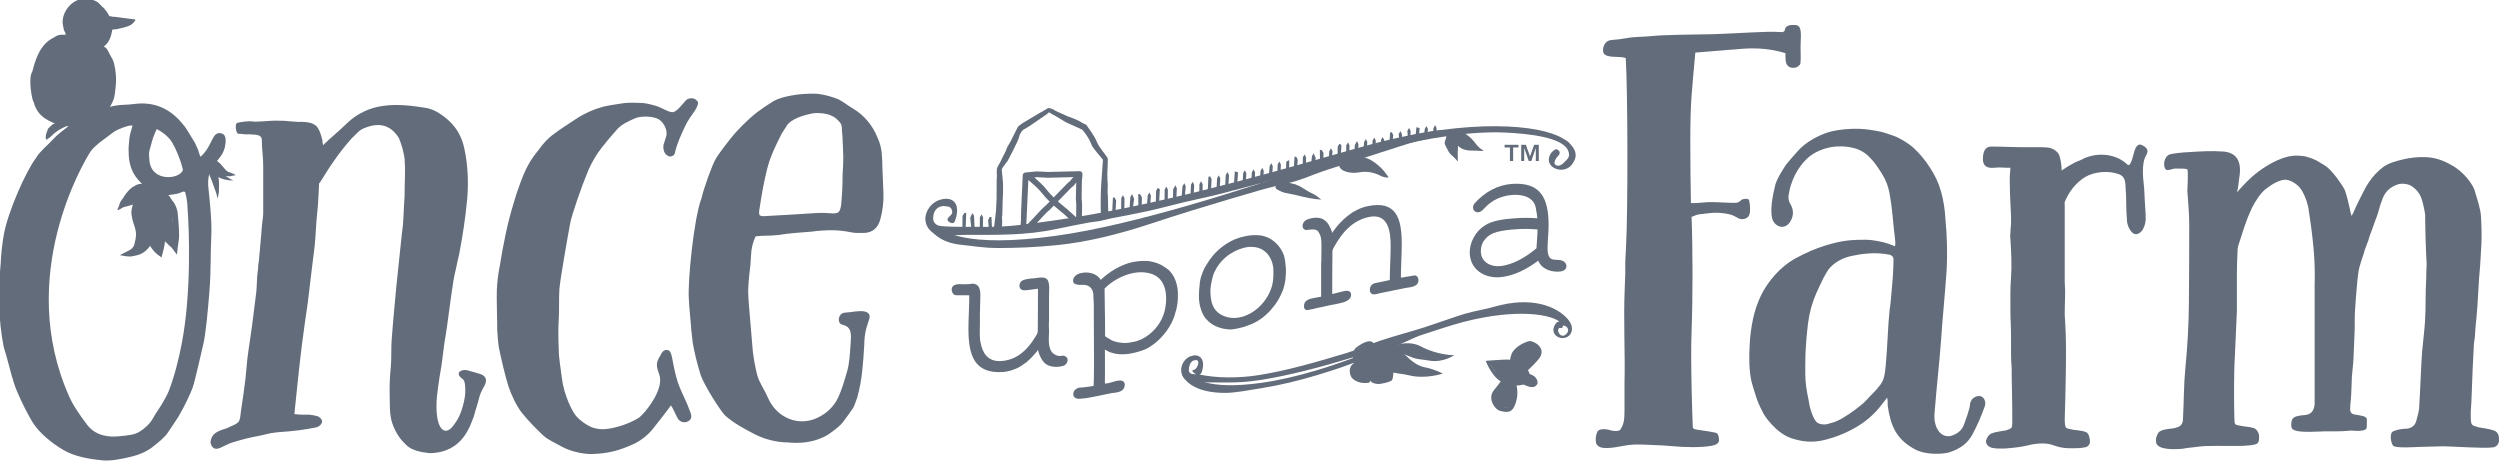 <svg xmlns:xlink="http://www.w3.org/1999/xlink" viewBox="0 0 228 42" fill="none" xmlns="http://www.w3.org/2000/svg" class="HomepageCustomers__StyledCustomerLogo-sc-1d73gas-1 BhQUW" style="max-width: 150px;" width="228"  height="42" ><g clip-path="url(#clip0)" fill="#636C7A"><path d="M162.834 4.852C161.613 4.472 160.289 4.338 158.86 4.452C157.43 4.567 155.947 4.681 154.614 4.795C154.308 8.297 154.156 9.122 154.156 12.889C154.156 16.657 154.175 14.942 154.213 18.518C154.671 18.557 155.268 18.453 155.879 18.433C156.488 18.414 157.702 18.517 158.294 18.497C158.601 18.487 158.724 18.299 158.849 18.214C158.966 18.135 159.34 18.094 159.46 18.181C159.58 18.268 159.634 19.023 159.596 19.346C159.558 19.67 159.405 19.87 159.139 19.945C158.91 20.022 158.7 20.003 158.51 19.889C158.318 19.774 158.128 19.68 157.938 19.603C157.556 19.489 157.118 19.423 156.623 19.403C156.126 19.384 155.627 19.488 155.132 19.526C154.636 19.564 154.576 19.698 154.271 19.774C154.386 22.667 154.386 27.248 154.271 30.217C154.156 33.185 154.372 38.826 154.386 38.986C154.399 39.145 154.723 39.177 154.972 39.215C155.219 39.252 155.466 39.29 155.715 39.328C155.963 39.366 156.268 39.416 156.497 39.473C156.726 39.53 156.773 39.921 156.773 40.149C156.773 40.416 156.535 40.587 156.058 40.664C155.581 40.739 155.029 40.778 154.4 40.778C153.771 40.778 153.143 40.749 152.513 40.692C151.884 40.635 151.455 40.607 151.226 40.607C151.035 40.607 149.672 40.517 149.138 40.539C148.604 40.56 148.167 40.635 147.881 40.692C147.595 40.749 147.3 40.797 146.995 40.835C146.689 40.872 146.403 40.872 146.137 40.835C145.87 40.797 145.68 40.664 145.566 40.436C145.529 40.207 145.518 40.136 145.537 39.925C145.557 39.717 145.642 39.323 145.794 39.247C146.055 39.097 146.523 39.112 146.881 39.242C147.001 39.286 147.528 39.376 147.756 39.213C148.099 38.68 148.154 38.304 148.154 37.467V35.012C148.23 32.196 148.043 29.238 148.177 26.27C148.31 23.302 148.126 25.487 148.297 22.424C148.469 19.361 148.459 8.43 148.269 5.309C148.192 5.233 147.758 5.194 147.567 5.194C147.377 5.194 147.176 5.185 146.967 5.166C146.757 5.147 146.576 5.1 146.424 5.023C146.271 4.947 146.195 4.795 146.195 4.567C146.195 4.186 146.435 3.687 146.95 3.649C147.465 3.612 147.931 3.555 148.351 3.478C149.113 3.326 149.899 3.378 150.713 3.282C151.519 3.188 154.582 3.14 154.887 3.14C155.764 3.14 156.717 3.111 157.746 3.054C158.775 2.997 161.067 2.898 161.296 2.898C161.525 2.898 162.204 2.898 162.553 2.93C162.857 2.855 162.739 2.655 162.858 2.506C163.032 2.288 163.37 2.267 163.577 2.278C164.111 2.24 164.253 2.539 164.242 3.311C164.239 3.543 164.211 3.899 164.212 4.275C164.213 4.976 164.266 5.783 164.144 5.911C163.937 6.128 163.795 6.183 163.567 6.183C163.338 6.183 163.201 6.167 163.011 5.958C162.818 5.749 162.834 5.271 162.834 4.852Z" fill="#636C7A"></path><path d="M172.115 36.262L171.541 36.993C170.87 37.858 170.051 38.526 169.145 39.036C168.238 39.547 167.273 39.921 166.249 40.157C165.224 40.392 164.303 40.267 163.412 39.98C161.958 39.51 160.832 37.837 160.753 37.561C160.517 37.129 160.33 36.706 160.192 36.293C160.054 35.88 159.906 35.399 159.749 34.847C159.63 34.337 159.563 33.777 159.542 33.166C159.523 32.557 159.533 31.977 159.572 31.426C159.611 30.639 159.71 29.873 159.867 29.125C160.025 28.378 160.261 27.67 160.576 27.001C161.205 25.665 162.4 24.316 163.662 23.608C164.686 23.058 165.497 22.681 166.604 22.349C167.731 22.012 168.586 21.869 169.757 21.869C170.377 21.834 170.926 21.919 171.419 22.017C171.911 22.116 172.374 22.263 172.808 22.459C172.886 22.341 172.858 22.019 172.808 21.633C172.728 20.965 172.66 20.306 172.601 19.657C172.541 19.009 172.453 18.351 172.335 17.681C172.217 17.013 171.99 16.413 171.655 15.882C171.32 15.351 171.001 14.839 170.568 14.406C170.174 13.973 169.679 13.675 169.187 13.536C168.694 13.399 168.286 13.327 167.565 13.357C166.698 13.393 165.734 13.716 165.043 14.256C164.352 14.795 163.452 15.994 163.176 17.504C163.058 17.937 163.096 18.311 163.294 18.625C163.609 19.176 163.589 19.726 163.235 20.277C162.633 21.086 161.8 20.547 161.64 19.982C161.41 19.202 161.65 17.913 161.891 16.924C162.034 16.33 162.526 15.578 162.88 15.026C163.235 14.594 163.599 14.171 163.973 13.758C164.347 13.345 164.811 12.982 165.362 12.667C165.795 12.431 166.235 12.223 166.691 12.077C167.565 11.798 168.917 11.709 169.75 11.757C170.223 11.784 170.753 11.862 171.213 11.948C171.697 12.038 172.065 12.161 172.643 12.364C173.222 12.567 174.018 13.03 174.55 13.522C175.083 14.014 175.564 14.594 175.998 15.262C176.471 15.97 176.816 16.717 177.032 17.504C177.249 18.291 177.377 19.096 177.417 19.922C177.496 20.71 177.544 21.496 177.564 22.282C177.584 23.069 177.573 23.856 177.534 24.642C177.455 25.743 177.367 26.845 177.269 27.945C177.17 29.047 177.082 30.168 177.003 31.308C176.923 32.291 176.835 33.275 176.737 34.257C176.638 35.24 176.55 36.224 176.471 37.207C176.431 37.521 176.394 38.044 176.438 38.341C176.617 39.569 177.417 39.999 178.126 39.685C178.637 39.487 178.972 39.154 179.13 38.682C179.249 38.367 179.662 37.227 179.662 36.912C179.662 36.794 179.731 36.576 179.85 36.418C179.968 36.261 180.424 35.969 180.785 36.203C181.077 36.441 181.099 36.794 181.021 37.029C180.705 37.934 180.331 38.79 179.898 39.596C179.464 40.401 178.869 40.875 177.845 41.229C177.293 41.426 175.615 41.544 174.561 40.933C173.772 40.5 173.223 39.964 172.85 39.315C172.475 38.665 172.275 37.836 172.157 36.971V36.764C172.158 36.707 172.154 36.46 172.115 36.262ZM172.69 23.64C172.69 23.443 172.571 23.306 172.335 23.227C171.665 23.109 171.055 23.07 170.504 23.109C170.149 23.148 169.789 23.156 169.435 23.235C169.081 23.314 168.874 23.316 168.422 23.459C167.78 23.661 166.959 24.151 166.603 24.82C166.406 25.135 166.238 25.449 166.101 25.764C165.962 26.078 165.815 26.393 165.658 26.708C165.264 27.613 165.008 28.546 164.89 29.509C164.772 30.474 164.693 31.447 164.654 32.429C164.654 33.176 164.62 33.9 164.662 34.655C164.707 35.486 164.904 36.179 165.022 36.925C165.06 37.2 165.359 38.207 165.675 38.498C165.908 38.715 166.447 38.781 166.841 38.623C167.155 38.544 167.392 38.467 167.549 38.387C168.179 38.113 169.15 37.431 169.758 36.917C170.073 36.682 170.37 36.307 170.629 36.048C170.921 35.757 171.091 35.599 171.338 35.273C171.867 34.711 171.89 34.1 171.981 33.314C172.06 32.37 172.119 31.485 172.159 30.659C172.198 29.834 172.257 29.028 172.336 28.241C172.455 27.533 172.476 26.861 172.543 26.235C172.666 25.078 172.69 23.838 172.69 23.64Z" fill="#636C7A"></path><path d="M183.345 15.293C183.112 15.331 182.34 15.244 182.146 15.282C182.067 15.282 181.736 15.309 181.657 15.309C181.113 15.309 180.841 15.044 180.841 14.51C180.841 13.749 181.094 13.368 181.598 13.368C182.142 13.368 182.666 13.378 183.172 13.397C183.677 13.416 184.201 13.426 184.746 13.426H186.262C186.339 13.426 186.627 13.448 186.778 13.455C187.338 13.546 187.603 13.845 187.719 13.996C187.836 14.149 187.933 14.548 188.011 15.195C188.011 15.466 188 15.63 188.128 15.479C188.477 15.239 188.819 15.037 189.133 14.869C189.477 14.683 189.733 14.64 190.044 14.455C191.365 13.847 192.998 14.052 193.971 14.965C194.065 15.064 194.142 15.086 194.204 15.022C194.282 14.946 194.359 14.794 194.437 14.566C194.476 14.452 194.505 14.347 194.525 14.252C194.544 14.157 194.574 14.052 194.612 13.938C194.767 13.367 194.981 13.12 195.254 13.195C195.448 13.272 195.725 13.42 195.814 13.624C195.967 13.973 195.618 14.155 195.502 14.785C195.32 15.771 195.553 16.985 195.553 17.25C195.553 17.517 195.634 18.791 195.679 19.493C195.725 20.195 195.633 20.535 195.429 20.92C195.203 21.278 194.769 21.59 194.379 21.131C194.106 20.788 193.971 20.408 193.971 19.989C193.932 19.495 193.912 19.01 193.912 18.533C193.912 18.058 193.892 17.591 193.854 17.135C193.854 16.716 193.795 16.412 193.679 16.221C193.562 16.031 193.349 15.898 193.038 15.822C192.182 15.556 190.936 15.67 190.139 16.164C189.342 16.659 188.677 17.469 188.289 18.458C188.289 18.535 188.303 18.714 188.303 18.79V22.844V25.697C188.341 26.231 188.351 26.735 188.332 27.211C188.312 27.686 188.303 28.191 188.303 28.723C188.341 29.256 188.37 29.799 188.39 30.35C188.409 30.902 188.419 31.464 188.419 32.034C188.419 32.91 188.409 33.803 188.39 34.717C188.37 35.63 188.341 37.312 188.303 38.225C188.303 38.644 188.341 38.901 188.419 38.995C188.497 39.091 188.751 39.118 189.063 39.193C189.211 39.215 189.921 39.267 190.266 39.415C190.551 39.537 190.656 40.258 190.579 40.449C190.5 40.64 190.364 40.754 190.17 40.792C189.82 40.867 189.425 40.883 189.055 40.883C188.666 40.883 188.333 40.883 187.922 40.797C187.788 40.768 187.413 40.668 187.244 40.601C186.678 40.372 185.756 40.405 184.967 40.611C184.323 40.774 183.843 40.801 183.59 40.84C183.337 40.877 183.095 40.87 182.823 40.908H182.269C182.095 40.908 181.909 40.888 181.715 40.85C181.56 40.812 181.404 40.763 181.268 40.611C181.133 40.459 181.094 40.28 181.133 40.166C181.246 39.818 181.38 39.665 181.598 39.538C181.794 39.462 182.006 39.405 182.24 39.367C182.473 39.329 182.706 39.291 182.939 39.252C183.173 39.176 183.327 39.109 183.406 39.053C183.483 38.995 183.522 38.816 183.522 38.511C183.522 37.825 183.512 36.363 183.493 35.659C183.473 34.955 183.464 34.26 183.464 33.575C183.425 33.119 183.406 32.653 183.406 32.177V30.778C183.406 30.321 183.397 29.875 183.378 29.436C183.358 29 183.348 28.571 183.348 28.152V26.725C183.348 26.269 183.368 25.812 183.406 25.355C183.445 24.747 183.454 24.147 183.436 23.557C183.416 22.967 183.387 22.368 183.348 21.758C183.309 21.569 183.338 21.308 183.358 21.08C183.377 20.852 183.368 20.674 183.406 20.446V19.704C183.368 19.095 183.339 18.495 183.32 17.905C183.299 17.316 183.29 16.716 183.29 16.107C183.289 15.917 183.345 15.598 183.345 15.293Z" fill="#636C7A"></path><path d="M199.489 15.445C199.184 15.331 198.726 15.394 198.48 15.371C198.214 15.347 197.91 15.521 197.67 15.51C197.43 15.499 197.369 15.191 197.369 14.963C197.369 14.583 197.572 14.14 197.953 14.063C198.219 13.987 199.237 13.878 199.542 13.878C200.076 13.84 200.619 13.812 201.172 13.792C201.724 13.773 202.268 13.783 202.802 13.821C203.983 13.935 204.46 14.715 204.231 16.161C204.193 16.39 204.165 16.618 204.146 16.846C204.126 17.075 204.079 17.303 204.003 17.532C204.04 17.532 204.728 16.698 205.385 16.119C206.028 15.554 207.336 14.589 208.719 14.27C209.024 14.219 209.293 14.182 209.547 14.194C209.788 14.205 210.148 14.225 210.377 14.301C210.682 14.378 210.958 14.485 211.226 14.618C211.492 14.752 211.738 14.929 212.005 15.08C212.195 15.195 212.389 15.377 212.523 15.51C212.656 15.643 212.98 16.021 213.111 16.206C213.381 16.588 213.741 17.088 213.844 17.33C213.983 17.653 214.258 18.787 214.297 19.016C214.334 19.244 214.391 19.472 214.468 19.7C214.647 19.393 214.848 18.848 215.108 18.353C215.369 17.857 215.701 17.101 216.064 16.587C216.425 16.073 216.783 15.673 217.327 15.248C217.916 14.814 218.657 14.672 219.043 14.563C219.805 14.373 220.558 14.297 221.302 14.335C222.045 14.373 222.779 14.601 223.503 15.019C224.65 15.597 225.619 16.884 225.733 17.532C225.87 17.979 226.219 19.034 226.262 19.676C226.306 20.318 226.342 21.575 226.305 22.241C226.266 22.907 226.228 23.564 226.19 24.211C226.114 25.009 226.056 25.809 226.019 26.608C225.981 27.408 225.923 28.226 225.847 29.063C225.809 29.519 225.781 29.477 225.762 29.952C225.742 30.428 225.695 30.913 225.619 31.407C225.581 32.17 225.542 32.921 225.505 33.662C225.466 34.405 225.409 36.789 225.333 37.55V38.064C225.333 38.444 225.38 38.673 225.476 38.749C225.571 38.826 225.771 38.902 226.076 38.977C226.305 39.016 226.534 39.054 226.763 39.092C226.991 39.13 227.22 39.187 227.449 39.263C227.754 39.377 227.906 39.625 227.906 40.005C227.944 40.424 227.773 40.691 227.392 40.805H227.278C226.743 40.919 223.41 40.702 222.838 40.702C222.267 40.702 221.134 40.76 220.601 40.76C220.409 40.76 218.457 40.909 218.248 40.643C218.037 40.377 217.881 39.434 218.3 39.32C218.49 39.244 218.69 39.187 218.901 39.15C219.11 39.112 219.329 39.092 219.558 39.092C219.977 39.016 220.244 38.788 220.359 38.406C220.435 38.14 220.502 37.885 220.559 37.636C220.616 37.389 220.645 37.132 220.645 36.865C220.721 35.8 220.806 33.102 220.901 32.037C220.996 30.971 221.082 30.414 221.159 29.349C221.196 28.702 221.216 28.035 221.216 27.351C221.216 26.665 221.235 26 221.273 25.353C221.273 25.01 221.282 24.677 221.302 24.353C221.32 24.03 221.29 23.699 221.273 23.354C221.179 21.481 221.169 19.324 221.182 19.644C221.105 19.073 220.99 18.559 220.838 18.102C220.685 17.646 220.381 17.266 219.924 16.961C219.542 16.732 218.962 16.696 218.592 16.848C217.957 17.077 217.488 17.523 217.259 18.208C217.03 18.742 216.927 19.358 216.718 19.872C216.508 20.386 216.356 20.938 216.127 21.471C216.05 21.776 215.955 22.061 215.841 22.327C215.726 22.594 215.631 22.879 215.555 23.183C215.478 23.374 215.258 24.082 215.182 24.354C215.084 24.669 215.023 25.404 214.985 25.67C214.953 26.149 214.881 26.753 214.855 27.171C214.822 27.693 214.788 28.076 214.768 28.499C214.735 29.173 214.769 29.793 214.731 30.478C214.693 31.163 214.646 32.896 214.608 33.143C214.57 33.391 214.567 33.706 214.53 33.973C214.491 34.278 214.472 34.6 214.472 34.942C214.472 35.285 214.395 36.69 214.357 36.841C214.335 37.375 214.243 37.682 214.701 37.797C215.159 37.874 215.215 37.875 215.52 37.951C215.706 38.005 215.768 38.071 215.825 38.147C215.882 38.223 215.858 38.299 215.858 38.375C215.839 38.643 215.879 38.919 215.825 39.061C215.751 39.254 215.335 39.289 215.095 39.299C214.854 39.31 214.469 39.244 214.24 39.281C213.859 39.32 213.487 39.338 213.125 39.338H212.011C211.743 39.338 209.81 39.485 209.287 39.246C209.134 39.17 208.96 39.148 208.96 38.745C208.96 38.343 209.055 38.083 209.436 37.969C209.741 37.893 209.989 37.855 210.18 37.855C210.752 37.817 211.057 37.474 211.095 36.827V36.484V26.038C211.132 24.82 211.095 23.631 210.98 22.47C210.866 21.309 210.713 20.139 210.524 18.959C210.409 18.388 210.217 17.874 209.951 17.418C209.683 16.961 209.283 16.638 208.751 16.447C208.019 16.178 206.977 16.979 206.617 17.251C206.29 17.534 206.129 17.741 205.92 18.046C205.709 18.351 205.528 18.654 205.377 18.959C205.109 19.53 204.88 20.101 204.69 20.671C204.499 21.242 204.308 21.833 204.118 22.441C204.079 22.555 204.061 22.746 204.061 23.012C204.022 23.697 204.003 24.392 204.003 25.096V28.387C203.965 29.263 203.927 30.109 203.889 30.927C203.85 31.746 203.812 32.592 203.775 33.467C203.737 34.99 203.737 36.55 203.775 38.148C203.775 38.454 203.803 38.633 203.86 38.69C203.917 38.747 204.079 38.796 204.346 38.833C204.537 38.871 204.727 38.899 204.918 38.919C205.109 38.938 205.272 38.963 205.538 39.038C205.803 39.113 206.028 39.484 206.028 39.788C206.028 40.17 206.034 40.414 205.69 40.528C205.384 40.605 204.971 40.637 204.601 40.659C204.274 40.679 203.947 40.67 203.686 40.67C203.331 40.67 201.135 40.641 200.658 40.717C200.182 40.792 199.73 40.81 199.273 40.887C198.968 40.963 198.533 40.953 198.216 40.963C197.905 40.974 197.518 40.923 197.214 40.848C196.931 40.767 196.71 40.601 196.658 40.43C196.6 40.237 196.609 39.956 196.685 39.803C196.762 39.574 196.857 39.422 196.971 39.346C197.086 39.27 197.237 39.213 197.429 39.174C197.619 39.137 197.819 39.108 198.029 39.089C198.238 39.071 198.439 39.023 198.63 38.946C198.934 38.833 199.087 38.585 199.087 38.205C199.124 37.443 199.153 36.663 199.173 35.863C199.191 35.064 199.239 34.265 199.315 33.466C199.505 31.524 199.61 29.584 199.629 27.643C199.648 25.702 199.658 22.535 199.658 20.555C199.658 20.023 199.638 19.499 199.601 18.985C199.562 18.472 199.524 17.949 199.486 17.416C199.485 17.266 199.587 15.695 199.489 15.445Z" fill="#636C7A"></path><path d="M26.847 37.759C27.096 37.797 27.335 37.816 27.565 37.815C27.795 37.815 28.015 37.817 28.225 37.82C28.515 37.851 28.763 37.899 28.968 37.964C29.171 38.031 29.446 38.307 29.359 38.542C29.273 38.779 29.014 38.945 28.845 38.976C28.674 39.006 27.651 39.233 26.328 39.341C25.788 39.386 25.203 39.414 24.692 39.505C24.092 39.654 23.528 39.776 22.996 39.872C22.464 39.968 21.027 40.381 20.873 40.469C20.718 40.559 20.492 40.633 20.273 40.754C19.702 41.062 19.375 40.976 19.21 40.428C19.179 40.31 19.22 39.698 19.798 39.396C20.018 39.274 20.257 39.18 20.513 39.112C20.77 39.047 20.948 38.916 21.165 38.835C21.512 38.691 21.722 38.549 21.797 38.412C21.871 38.276 21.924 38.019 21.954 37.643C22.038 37.133 22.363 34.856 22.404 34.361C22.445 33.866 22.518 33.218 22.559 32.724C22.69 31.655 22.869 30.654 22.996 29.646C23.122 28.64 23.249 27.622 23.378 26.594C23.408 26.223 23.428 25.851 23.438 25.478C23.448 25.105 23.52 24.733 23.551 24.362C23.522 24.194 23.59 24.047 23.614 23.758L23.831 21.325C23.858 20.995 23.876 20.571 23.919 20.281C23.96 19.992 24.006 19.675 24.006 19.384V15.225C24.006 14.812 23.984 14.398 23.943 13.984C23.9 13.571 23.879 13.156 23.879 12.742C23.875 12.381 23.512 12.298 23.216 12.277C22.92 12.256 22.602 12.246 22.264 12.246C21.988 12.185 21.777 12.226 21.692 12.184C21.523 12.101 21.403 11.341 21.615 11.216C21.827 11.134 22.708 11.026 22.963 11.066C23.343 11.15 24.599 11.004 25.022 11.004C25.234 11.004 26.08 11.008 26.293 11.049C26.504 11.049 27.287 11.153 27.499 11.111C28.092 11.111 28.525 11.226 28.801 11.453C29.076 11.681 29.277 12.226 29.405 12.805C29.405 12.97 29.425 13.115 29.468 13.239C29.807 12.908 30.156 12.587 30.516 12.277C30.875 11.966 31.225 11.646 31.564 11.314C32.538 10.363 33.702 9.805 35.057 9.639C35.692 9.556 36.367 9.564 36.986 9.606C37.621 9.651 38.159 9.737 38.741 9.825C39.418 9.908 40.138 10.29 40.9 10.973C41.663 11.656 42.149 12.536 42.361 13.611C42.657 15.018 42.742 16.509 42.615 18.081C42.53 18.991 42.425 19.871 42.298 20.719C42.171 21.568 42.022 22.426 41.853 23.296C41.768 23.627 41.694 23.957 41.631 24.288C41.567 24.62 41.454 24.998 41.356 25.589C41.132 26.913 40.766 29.96 40.639 30.622C40.512 31.202 40.344 32.876 40.239 33.475C40.132 34.076 40.037 34.686 39.953 35.307C39.867 35.97 39.805 36.406 39.805 37.067C39.805 37.729 39.899 38.699 40.273 39.097C40.646 39.495 41.074 39.217 41.414 38.721C41.667 38.39 41.868 38.029 42.017 37.635C42.164 37.242 42.281 36.818 42.366 36.362C42.497 35.703 42.423 34.975 42.346 34.779C42.27 34.583 42.116 34.507 42.116 34.507C41.502 34.028 42.006 33.672 42.557 33.755C42.944 33.87 43.319 33.953 43.7 34.077C44.292 34.243 44.462 34.595 44.208 35.132C43.954 35.588 43.774 35.917 43.668 36.393C43.562 36.869 43.356 37.4 43.228 37.937C42.895 38.741 42.257 41.282 39.191 41.328C38.343 41.246 37.557 41.06 37.092 40.626C36.625 40.192 36.135 39.615 35.797 38.662C35.5 37.835 35.559 36.827 35.538 36.02C35.517 35.213 35.548 34.397 35.633 33.568C35.718 32.741 35.66 31.713 35.724 30.926C35.785 30.169 35.899 28.663 36.128 26.311C36.131 26.275 36.134 26.242 36.137 26.212C36.222 25.385 36.306 24.578 36.391 23.791C36.476 23.006 36.56 22.199 36.645 21.37C36.73 20.791 36.782 20.212 36.804 19.632C36.825 19.053 36.857 18.474 36.899 17.894C36.899 17.315 36.909 16.746 36.931 16.187C36.952 15.629 36.941 15.06 36.899 14.48C36.814 13.86 36.645 13.239 36.391 12.618C35.671 11.418 34.613 11.108 33.215 11.687C33.003 11.77 32.813 11.894 32.644 12.059C32.474 12.225 32.284 12.411 32.072 12.618C31.776 12.949 31.49 13.291 31.215 13.642C30.939 13.994 30.675 14.356 30.421 14.728C30.209 15.018 30.008 15.318 29.818 15.629C29.627 15.939 29.425 16.259 29.214 16.59C29.171 16.674 29.097 16.681 29.097 16.764C29.097 16.847 29.094 16.97 29.087 17.087C29.039 17.96 29.013 18.695 28.922 19.497C28.829 20.308 28.787 21.549 28.704 22.369C28.617 23.234 28.488 24.022 28.395 24.887C28.301 25.751 28.195 26.636 28.079 27.539C27.883 28.852 27.699 30.186 27.522 31.542C27.345 32.899 26.871 37.467 26.847 37.759Z" fill="#636C7A"></path><path d="M54.02 41.406C53.133 41.434 51.931 41.125 51.233 40.732C50.56 40.353 49.989 40.123 49.545 39.717C48.893 39.108 48.188 38.377 47.649 37.715C47.108 37.054 46.632 36.022 46.367 35.221C46.102 34.42 45.619 32.352 45.508 31.74C45.462 31.612 45.36 30.493 45.346 30.088C45.36 29.391 45.277 27.265 45.31 26.482C45.342 25.7 45.434 24.95 45.584 24.232C45.738 23.26 45.914 22.3 46.115 21.35C46.315 20.4 46.564 19.441 46.86 18.47C47.106 17.627 47.4 16.785 47.743 15.941C48.085 15.099 48.545 14.343 49.123 13.671C49.461 13.167 49.986 12.594 50.514 12.218C51.233 11.676 51.859 11.299 52.578 10.82C53.297 10.341 54.148 9.963 54.991 9.738C55.492 9.61 55.983 9.553 56.698 9.434C57.412 9.314 58.062 9.386 58.586 9.391C58.969 9.413 59.693 9.609 59.965 9.701C60.197 9.78 60.862 10.137 61.126 10.204C61.344 10.254 61.468 10.258 61.722 10.047C61.907 9.909 62.179 9.569 62.316 9.424C62.461 9.239 62.578 9.113 62.725 9.029C62.871 8.948 63.196 8.935 63.342 9.015C63.487 9.096 63.698 9.254 63.663 9.453C63.63 9.643 63.476 9.916 63.39 10.066C63.013 10.623 62.737 10.946 62.421 11.638C62.104 12.33 61.758 13.053 61.569 13.872C61.525 14.285 61.064 14.327 60.935 14.228C60.845 14.176 60.715 14.092 60.625 13.937C60.534 13.783 60.519 13.622 60.498 13.498C60.485 13.334 60.51 13.174 60.573 13.019C60.635 12.864 60.662 12.7 60.723 12.549C60.953 11.976 60.592 11.312 60.238 10.998C59.725 10.541 58.394 10.555 57.858 10.812C57.368 11.046 56.829 11.256 56.35 11.716C55.819 12.304 55.326 12.89 54.868 13.477C54.409 14.065 54.01 14.737 53.669 15.495C52.984 17.138 52.14 19.604 51.995 20.398C51.823 21.335 51.624 22.425 51.459 23.444C51.303 24.405 51.123 25.373 51.018 26.345C50.959 27.275 51.014 28.211 50.958 29.119C50.9 30.029 50.92 30.954 50.958 31.885C50.95 32.605 51.156 33.715 51.239 34.453C51.417 36.019 52.215 37.596 52.572 37.977C53.132 38.574 53.917 39.02 54.326 39.069C55.416 39.377 57.407 38.659 58.267 38.097C58.701 37.814 60.622 35.55 60.129 34.172C59.956 33.692 59.838 33.337 59.958 32.961C60.077 32.585 60.152 32.605 60.323 32.234C60.57 31.792 60.954 31.899 61.069 32.02C61.184 32.141 61.29 32.497 61.356 32.953C61.487 33.617 61.55 33.953 61.767 34.708C61.953 35.36 62.432 36.276 62.733 37.002C62.822 37.219 62.909 37.444 62.993 37.684C63.092 37.964 63.064 38.167 62.888 38.334C62.712 38.499 62.248 38.651 61.904 38.288C61.757 38.159 61.347 37.138 61.187 36.969C61.094 37.134 59.84 38.752 59.528 39.129C59.031 39.744 58.383 40.218 57.77 40.501C56.464 41.101 55.442 41.362 54.02 41.406Z" fill="#636C7A"></path><path d="M68.911 21.557C68.656 22.096 68.518 22.665 68.497 23.265C68.475 23.865 68.422 24.454 68.338 25.034C68.21 26.441 68.2 26.505 68.306 27.871C68.412 29.236 68.529 30.623 68.656 32.03C68.741 32.733 68.869 33.436 69.039 34.14C69.208 34.844 69.728 35.547 70.026 36.25C70.408 37.119 70.992 37.74 71.778 38.112C72.564 38.484 73.382 38.526 74.232 38.237C75.209 37.864 75.989 37.216 76.457 36.223C76.796 35.478 77.025 34.668 77.258 33.861C77.492 33.053 77.506 32.216 77.572 31.388C77.581 30.861 77.776 30.035 77.124 29.714C76.989 29.646 76.687 29.609 76.602 29.485C76.424 29.244 76.471 28.811 76.787 28.593C76.954 28.479 77.334 28.503 77.496 28.474C78.09 28.391 78.811 28.271 79.152 28.539C79.491 28.809 79.223 29.174 79.011 29.919C78.884 30.416 78.82 30.933 78.82 31.471C78.777 32.299 78.713 33.106 78.629 33.892C78.543 34.678 78.395 35.464 78.183 36.25C78.012 36.664 77.917 37.062 77.789 37.227C77.502 37.661 77.276 37.955 76.901 38.463C76.561 38.923 75.951 39.331 75.484 39.663C74.465 40.242 73.393 40.444 72.203 40.376C72.118 40.376 71.98 40.35 71.895 40.35C70.79 40.35 69.661 40.038 68.79 39.582C67.919 39.127 66.974 38.632 66.167 37.928C65.778 37.595 64.179 35.095 63.883 34.142C63.585 33.19 63.351 32.239 63.182 31.286C63.096 30.625 63.009 29.771 62.967 29.128C62.924 28.487 62.837 27.883 62.822 27.242C62.706 25.734 63.262 19.952 63.984 18.048C64.204 17.094 64.962 15.02 65.279 14.48C65.629 13.887 66.663 12.57 67.031 12.153C67.142 12.027 68.125 10.933 69.102 10.197C69.546 9.863 70.004 9.556 70.472 9.266C71.023 8.935 71.607 8.824 72.193 8.707C72.81 8.584 73.56 8.541 74.162 8.541C74.88 8.541 75.507 8.725 76.144 8.932C76.782 9.14 77.249 9.602 77.844 9.933C78.864 10.554 79.605 11.48 80.031 12.556C80.243 13.012 80.37 13.477 80.413 13.952C80.454 14.429 80.477 14.895 80.477 15.349C80.518 16.136 80.55 16.912 80.573 17.677C80.593 18.443 80.498 19.22 80.285 20.005C80.072 20.792 79.585 21.206 78.82 21.246H78.214C78.023 21.246 77.821 21.226 77.609 21.185C77.014 21.06 76.419 20.998 75.825 20.998C75.23 20.998 74.635 21.04 74.041 21.122C73.531 21.164 73.021 21.206 72.511 21.246C72.001 21.288 71.492 21.35 70.982 21.433C70.684 21.474 70.111 21.495 69.835 21.495C69.558 21.496 69.251 21.517 68.911 21.557ZM76.844 12.805C76.844 12.598 76.834 12.401 76.813 12.215C76.791 12.029 76.776 11.816 76.776 11.609C76.734 11.195 76.468 11.036 76.362 10.912C76.256 10.788 76.086 10.66 75.709 10.499C75.331 10.338 74.507 10.245 73.965 10.368C73.486 10.477 72.067 10.794 71.684 11.58L71.306 12.159C70.754 13.237 70.238 14.295 69.963 15.412C69.686 16.529 69.463 17.689 69.293 18.888C69.208 19.302 69.208 19.551 69.293 19.633C69.378 19.716 69.612 19.737 69.995 19.695C70.715 19.658 73.658 19.488 74.168 19.447C74.678 19.406 75.187 19.406 75.697 19.447C76.08 19.488 76.335 19.458 76.462 19.354C76.589 19.251 76.674 19.012 76.717 18.64C76.759 18.185 76.791 17.73 76.813 17.274C76.834 16.819 76.844 16.364 76.844 15.908C76.886 15.371 76.908 14.844 76.908 14.325C76.908 13.809 76.844 12.805 76.844 12.805Z" fill="#636C7A"></path><path d="M3.19 7.223C3.054 9.342 4.516 11.161 6.455 11.284C8.394 11.408 10.076 9.79 10.212 7.671C10.348 5.552 8.886 3.733 6.946 3.61C5.007 3.486 3.326 5.104 3.19 7.223Z" fill="#636C7A"></path><path d="M8.439 4.363C8.439 4.363 7.676 4.211 7.491 4.091C7.305 3.972 6.695 3.667 6.695 3.667C6.695 3.667 5.006 4.396 4.712 6.06C4.418 7.724 5.235 9.824 5.377 10.248C5.519 10.672 6.26 11.412 6.26 11.412C6.26 11.412 8.286 10.966 8.635 9.606C8.984 8.247 8.319 6.691 8.428 5.603C8.537 4.515 8.439 4.363 8.439 4.363Z" fill="#636C7A"></path><path d="M6.686 0.675C6.004 1.252 6.037 2.41 6.76 3.261C7.484 4.112 8.622 4.335 9.303 3.758C9.985 3.181 9.951 2.024 9.229 1.172C8.505 0.321 7.367 0.098 6.686 0.675Z" fill="#636C7A"></path><path d="M2.883 8.662C2.915 8.843 2.957 9.024 3.012 9.203C3.025 9.245 3.077 9.304 3.091 9.346C3.114 9.413 3.141 9.563 3.167 9.629C3.374 10.136 3.656 10.499 4.137 10.82C4.537 11.087 4.975 11.26 5.397 11.37C5.818 11.48 6.223 11.529 6.554 11.549V11.55L6.555 11.55C6.555 11.55 6.557 11.55 6.558 11.55C6.559 11.55 6.561 11.549 6.562 11.549C6.629 11.553 6.695 11.556 6.757 11.558C6.819 11.56 6.877 11.561 6.93 11.561C7.293 11.561 7.644 11.531 7.949 11.475C8.054 11.455 8.153 11.36 8.245 11.335C8.422 11.287 8.576 11.303 8.695 11.239C9.071 11.031 9.483 10.628 9.826 10.072C10.026 9.748 10.253 9.408 10.384 8.988C10.479 8.686 10.499 8.326 10.54 7.983C10.637 7.157 10.561 6.371 10.387 5.732C10.306 5.437 10.134 5.19 10.018 4.967C9.884 4.707 9.801 4.485 9.64 4.355C9.614 4.333 9.584 4.315 9.554 4.297C9.524 4.28 9.493 4.264 9.462 4.246C9.535 4.194 9.602 4.137 9.661 4.076C9.722 4.015 9.775 3.951 9.823 3.884C10.001 3.636 10.102 3.347 10.158 3.122C10.214 2.895 10.226 2.731 10.226 2.731C10.226 2.731 10.255 2.699 10.37 2.678C10.42 2.67 10.523 2.68 10.588 2.668C10.657 2.654 10.732 2.639 10.812 2.623C11.136 2.555 11.523 2.46 11.773 2.351C12.024 2.242 12.163 2.098 12.239 1.981C12.26 1.948 12.307 1.933 12.32 1.906C12.353 1.836 12.329 1.774 12.329 1.774L11.154 1.625L10.402 1.525L10.315 1.536L10.098 1.482L9.978 1.477C9.978 1.477 9.808 1.115 9.468 0.734C9.411 0.671 9.336 0.621 9.269 0.557C9.216 0.507 9.174 0.443 9.115 0.395C9.055 0.346 9.009 0.265 8.943 0.22C8.669 0.035 8.325 -0.074 7.945 -0.114C7.269 -0.185 6.664 0.135 6.255 0.614C5.846 1.093 5.632 1.732 5.739 2.301C5.756 2.389 5.773 2.472 5.791 2.551C5.81 2.633 5.827 2.714 5.848 2.787C5.868 2.855 5.934 2.922 5.957 2.983C5.982 3.051 5.968 3.108 5.997 3.169C5.803 3.175 5.542 3.153 5.351 3.199C5.16 3.246 5.038 3.362 4.853 3.453C4.226 3.76 3.812 4.293 3.528 4.851C3.244 5.409 3.09 5.992 2.982 6.4L2.96 6.483L2.849 6.737C2.725 7.194 2.739 7.838 2.883 8.662ZM5.06 7.453C5.025 6.977 5.053 6.454 5.2 5.925C5.366 5.336 5.728 4.915 6.092 4.626C6.202 4.538 6.218 4.522 6.299 4.448C6.37 4.383 6.507 4.257 6.588 4.217C6.715 4.153 6.916 4.141 6.988 4.114C7.032 4.136 7.076 4.159 7.118 4.18C7.16 4.201 7.201 4.221 7.242 4.239L7.331 4.279L7.42 4.318C7.499 4.351 7.592 4.382 7.693 4.412C7.794 4.443 7.904 4.473 8.019 4.504C8.022 4.504 8.025 4.505 8.029 4.506C8.032 4.507 8.035 4.508 8.038 4.509C7.996 4.859 8.084 5.192 8.13 5.544C8.175 5.896 8.178 6.269 8.256 6.615C8.342 6.994 8.316 7.339 8.361 7.699C8.406 8.059 8.524 8.433 8.456 8.778C8.291 9.623 7.874 10.128 7.465 10.429C7.325 10.532 7.101 10.543 6.973 10.604C6.729 10.719 6.609 10.833 6.522 10.85C6.512 10.849 6.504 10.848 6.495 10.848C6.486 10.847 6.477 10.847 6.467 10.846C6.364 10.725 6.289 10.719 6.202 10.604C6.14 10.521 6.046 10.243 5.991 10.161C5.898 10.024 5.831 9.973 5.755 9.833C5.688 9.711 5.547 9.579 5.49 9.45C5.389 9.219 5.381 8.979 5.297 8.7C5.193 8.359 5.095 7.929 5.06 7.453ZM9.409 2.165C9.499 2.239 9.496 2.334 9.507 2.384C9.518 2.432 9.518 2.579 9.5 2.749C9.482 2.919 9.447 3.112 9.387 3.253C9.327 3.395 9.251 3.615 9.029 3.746C8.807 3.876 8.439 3.917 7.796 3.7C7.153 3.482 6.824 3.169 6.654 2.859C6.626 2.81 6.602 2.759 6.583 2.71C6.563 2.661 6.504 2.595 6.491 2.548C6.466 2.459 6.493 2.388 6.483 2.308C6.472 2.206 6.469 2.114 6.467 2.035C6.461 1.829 6.516 1.472 6.711 1.173C6.905 0.874 7.24 0.632 7.796 0.654C8.352 0.676 8.671 0.893 8.85 1.105C9.03 1.317 9.071 1.524 9.071 1.524C9.071 1.524 9.021 1.554 8.899 1.558C8.862 1.559 8.802 1.527 8.757 1.531C8.65 1.538 8.52 1.553 8.373 1.578C8.096 1.627 7.873 1.74 7.732 1.851C7.68 1.891 7.587 1.924 7.559 1.961C7.508 2.025 7.547 2.085 7.578 2.111C7.626 2.152 7.684 2.17 7.765 2.172C7.813 2.174 7.884 2.131 7.951 2.124C8.027 2.115 8.181 2.116 8.289 2.102C8.434 2.082 8.536 2.087 8.755 2.068C9.136 2.035 9.319 2.09 9.409 2.165ZM8.288 10.659C8.262 10.669 8.233 10.679 8.204 10.689C8.413 10.484 8.608 10.239 8.771 9.946C8.933 9.652 9.063 9.311 9.141 8.911C9.222 8.494 9.216 8.08 9.167 7.672C9.118 7.262 9.027 6.859 8.936 6.461C8.865 6.147 8.798 5.84 8.755 5.542C8.733 5.394 8.734 5.246 8.727 5.101C8.72 4.957 8.705 4.817 8.717 4.677C8.811 4.705 8.896 4.682 8.977 4.717C9.06 4.752 9.139 4.845 9.199 4.894C9.386 5.046 9.591 5.434 9.727 5.966C9.744 6.03 9.792 6.092 9.806 6.16C9.826 6.252 9.81 6.35 9.825 6.449C9.891 6.884 9.909 7.379 9.847 7.901C9.796 8.334 9.692 8.721 9.557 9.06C9.516 9.164 9.467 9.335 9.421 9.43C9.357 9.56 9.294 9.61 9.224 9.722C9.09 9.937 8.948 10.118 8.808 10.264C8.723 10.354 8.653 10.502 8.573 10.565C8.502 10.621 8.421 10.594 8.358 10.628C8.339 10.639 8.315 10.649 8.288 10.659ZM3.549 8.427C3.45 7.74 3.522 7.074 3.611 6.75L3.633 6.664L3.656 6.577C3.75 6.223 3.884 5.717 4.115 5.24C4.347 4.763 4.676 4.315 5.16 4.077C5.291 4.013 5.422 3.966 5.553 3.932C5.685 3.899 5.817 3.88 5.95 3.871C5.68 4.049 5.389 4.285 5.134 4.592C4.878 4.899 4.659 5.276 4.529 5.738C4.359 6.347 4.326 6.945 4.364 7.488C4.402 8.03 4.512 8.517 4.63 8.902C4.696 9.121 4.697 9.367 4.666 9.602C4.635 9.836 4.572 10.058 4.511 10.229C3.917 9.822 3.647 9.114 3.549 8.427Z" fill="#636C7A"></path><path d="M6.445 11.195C6.56 11.363 5.848 11.529 5.231 11.949C4.927 12.156 4.702 12.385 4.538 12.545C4.485 12.598 4.413 12.609 4.372 12.643C4.284 12.717 4.247 12.774 4.207 12.716C4.138 12.614 4.149 12.283 4.307 11.945C4.335 11.886 4.347 11.794 4.383 11.736C4.422 11.675 4.486 11.648 4.536 11.59C4.614 11.499 4.707 11.414 4.816 11.341C5.434 10.921 6.331 11.027 6.445 11.195Z" fill="#636C7A"></path><path d="M14.607 20.793C14.958 21.318 14.532 22.893 14.532 22.893C14.532 22.893 13.844 22.368 13.706 21.476C13.568 20.583 13.161 19.617 13.591 19.412C14.021 19.208 14.607 20.793 14.607 20.793Z" fill="#636C7A"></path><path d="M14.727 23.484L14.332 23.182C14.3 23.157 13.528 22.559 13.37 21.533C13.331 21.275 13.254 21.02 13.179 20.773C13.008 20.204 12.959 19.405 13.472 19.161C13.542 19.128 13.616 19.111 13.692 19.111C14.21 19.111 14.75 20.148 14.916 20.636C15.291 21.291 14.937 22.708 14.861 22.991L14.727 23.484ZM13.679 19.833C13.64 19.928 13.763 20.338 13.829 20.558C13.907 20.816 13.834 21.126 13.881 21.435C13.927 21.731 14.322 22.222 14.451 22.415C14.533 21.902 14.559 21.169 14.451 21.008L14.285 20.911C14.117 20.402 13.822 19.879 13.679 19.833Z" fill="#636C7A"></path><path d="M13.489 16.866C14.431 17.25 13.903 18.363 12.984 18.419C12.644 18.439 12.049 18.706 11.508 18.835C11.42 18.855 11.339 18.868 11.262 18.897C11.195 18.923 11.129 18.965 11.077 19C10.831 19.164 10.691 19.156 10.691 19.156C10.691 19.156 10.759 18.979 10.858 18.755C10.892 18.68 10.921 18.531 10.96 18.449C11.024 18.315 11.101 18.248 11.17 18.134C11.2 18.083 11.243 18.04 11.273 17.992C11.306 17.941 11.328 17.885 11.361 17.838C11.61 17.479 11.864 17.216 12.119 17.04C12.164 17.009 12.214 17.003 12.259 16.977C12.294 16.957 12.326 16.916 12.362 16.899C12.743 16.716 13.124 16.718 13.489 16.866Z" fill="#636C7A"></path><path d="M19.462 15.146C19.007 14.723 18.892 15.62 19.217 16.246C19.337 16.477 19.483 16.998 19.648 17.413C19.674 17.481 19.701 17.54 19.721 17.605C19.738 17.661 19.752 17.725 19.762 17.776C19.807 18.018 19.86 18.105 19.86 18.105C19.86 18.105 19.884 17.973 19.91 17.797C19.919 17.738 19.949 17.644 19.957 17.579C19.971 17.47 19.962 17.387 19.967 17.285C19.97 17.24 19.967 17.191 19.969 17.148C19.971 17.101 19.978 17.059 19.979 17.014C19.987 16.673 19.966 16.377 19.92 16.124C19.913 16.079 19.896 16.043 19.886 16.001C19.879 15.968 19.878 15.927 19.87 15.896C19.78 15.556 19.639 15.309 19.462 15.146Z" fill="#636C7A"></path><path d="M19.592 15.857C19.404 15.539 19.94 15.586 20.263 15.854C20.383 15.952 20.668 16.103 20.889 16.251C20.925 16.275 20.956 16.298 20.991 16.318C21.022 16.335 21.057 16.351 21.086 16.363C21.221 16.42 21.265 16.462 21.265 16.462C21.265 16.462 21.185 16.459 21.079 16.452C21.044 16.449 20.985 16.456 20.946 16.452C20.881 16.446 20.834 16.43 20.774 16.42C20.747 16.417 20.719 16.408 20.694 16.404C20.666 16.399 20.641 16.398 20.614 16.393C20.415 16.354 20.245 16.305 20.103 16.246C20.078 16.236 20.06 16.222 20.036 16.211C20.018 16.203 19.994 16.197 19.977 16.188C19.791 16.093 19.665 15.98 19.592 15.857Z" fill="#636C7A"></path><path d="M19.254 15.363C19.081 14.791 19.293 14.315 19.824 14.702C20.328 15.07 20.559 15.64 20.935 15.722C20.991 15.734 21.096 15.758 21.141 15.785C21.18 15.809 21.227 15.828 21.264 15.842C21.442 15.907 21.493 15.976 21.493 15.976C21.493 15.976 21.377 16 21.226 16.023C21.176 16.031 21.089 16.064 21.033 16.071C20.94 16.083 20.877 16.067 20.792 16.071C20.755 16.072 20.717 16.066 20.681 16.066C20.643 16.067 20.606 16.073 20.569 16.073C20.292 16.067 20.061 16.029 19.874 15.962C19.84 15.951 19.818 15.929 19.787 15.916C19.763 15.905 19.73 15.903 19.708 15.891C19.468 15.767 19.321 15.584 19.254 15.363Z" fill="#636C7A"></path><path d="M14.63 17.75C14.63 17.75 13.093 18.313 14.144 20.163C14.922 21.532 15.919 22.291 15.919 22.291C15.919 22.291 15.78 20.244 15.687 19.411C15.539 18.091 14.63 17.75 14.63 17.75Z" fill="#636C7A"></path><path d="M16.137 23.216C16.018 23.091 15.685 22.616 15.685 22.616C15.642 22.583 14.656 21.763 13.852 20.346C13.483 19.698 13.435 19.072 13.567 18.613C13.588 18.543 13.612 18.475 13.641 18.411C13.672 18.342 13.748 18.153 13.786 18.092C14.073 17.625 14.479 17.515 14.503 17.503L14.613 17.447L14.728 17.489C14.751 17.498 15.171 17.582 15.475 17.919C15.52 17.968 15.558 18.071 15.602 18.13C15.664 18.215 15.675 18.267 15.758 18.353C15.961 18.565 16.175 19.057 16.209 19.459C16.297 20.459 16.387 21.394 16.296 21.965C16.264 22.166 16.245 22.333 16.241 22.352L16.191 22.699C16.191 22.699 16.177 23.02 16.137 23.216ZM14.644 18.07C14.613 18.091 14.533 18.072 14.495 18.103C14.46 18.132 14.423 18.165 14.386 18.201C14.254 18.329 14.165 18.55 14.102 18.771C14.016 19.076 13.988 19.577 14.256 20.048C14.672 20.781 15.368 21.516 15.71 21.857C15.728 21.73 15.735 21.479 15.751 21.331C15.762 21.241 15.757 21.008 15.766 20.912C15.81 20.449 15.659 19.723 15.624 19.412C15.527 18.547 14.86 18.202 14.644 18.07Z" fill="#636C7A"></path><path d="M14.707 17.739C14.707 17.739 13.475 17.476 12.85 18.222C12.35 18.819 12.323 19.754 12.606 20.571C13.106 22.014 12.117 22.998 12.117 22.998C12.117 22.998 13.943 22.646 13.694 20.793C13.555 19.763 13.478 18.983 13.806 18.462C14.134 17.94 14.707 17.739 14.707 17.739Z" fill="#636C7A"></path><path d="M10.93 23.271L11.876 22.782C11.89 22.768 12.062 22.672 12.182 22.461C12.266 22.314 12.303 22.055 12.355 21.83C12.428 21.514 12.436 21.129 12.286 20.693C12.15 20.304 11.959 19.75 11.984 19.227C11.989 19.134 12.082 18.792 12.101 18.699C12.15 18.463 12.457 18.257 12.636 18.043C13.361 17.18 14.741 17.461 14.765 17.466L15.719 17.669L14.801 18.001C14.796 18.003 14.312 18.181 14.042 18.61C13.779 19.029 13.89 19.701 14.019 20.651L14.031 20.744C14.194 21.952 13.614 22.716 12.982 23.09C12.707 23.253 12.404 23.306 12.178 23.35L11.876 23.397L11.49 23.369L10.93 23.271ZM13.812 18.005C13.542 18.054 13.272 18.148 13.012 18.309C12.862 18.402 12.618 18.709 12.543 18.929C12.399 19.358 12.586 19.928 12.757 20.47C13.077 21.485 12.884 22.351 12.361 22.872C13.296 22.477 13.581 21.466 13.498 20.843L13.486 20.751C13.348 19.735 13.198 18.905 13.569 18.314C13.642 18.197 13.726 18.095 13.812 18.005Z" fill="#636C7A"></path><path d="M18.286 14.295C18.751 13.91 19.074 13.309 19.208 13.01C19.521 12.41 19.674 12.009 20.224 12.173C20.68 12.296 20.609 12.965 20.496 13.47C20.314 14.145 19.962 14.439 19.589 14.936C19.049 15.666 18.941 16.219 18.995 17.028C19.146 18.519 19.342 20.168 19.266 21.66C19.189 23.153 19.25 24.704 19.103 26.532C18.956 28.36 18.762 30.532 18.524 31.462C18.372 32.056 17.785 34.77 17.564 35.368C17.386 35.84 16.894 36.95 16.256 38.029C15.896 38.587 15.693 38.878 15.334 39.414C14.974 39.95 14.402 40.378 13.859 40.809C13.225 41.284 12.414 41.577 11.472 41.765C10.77 41.905 10.061 42.056 9.286 41.978C8.098 41.862 6.805 41.634 5.796 41.048C4.787 40.462 3.55 39.499 2.9 38.398C2.389 37.507 1.936 36.596 1.539 35.662C1.142 34.729 0.837 33.341 0.554 32.363C0.507 32.236 0.471 32.119 0.448 32.013C0.423 31.907 0.388 31.79 0.342 31.662C-0.158 29.132 -0.184 26.568 0.06 24.056C0.097 23.161 0.196 22.288 0.342 21.432C0.688 19.409 2.336 15.638 3.311 14.37C3.624 13.813 4.349 13.242 4.778 12.768C5.206 12.296 5.718 11.916 6.217 11.528C6.578 11.227 6.988 10.761 7.442 10.564C7.896 10.368 8.339 10.266 8.793 10.09C9.339 9.915 9.932 9.749 10.502 9.637C11.071 9.525 11.624 9.578 12.216 9.486C13.946 9.256 15.389 9.817 16.543 11.17C16.773 11.423 16.969 11.688 17.131 11.963C17.294 12.239 17.468 12.525 17.654 12.821C17.745 12.906 17.971 13.476 18.04 13.604C18.11 13.731 18.193 14.169 18.286 14.295ZM12.087 11.448C11.767 11.373 10.566 11.839 10.227 12.14C9.888 12.442 8.741 13.139 8.253 13.823C7.629 14.784 1.422 25.186 6.307 36.156C6.712 37.064 7.309 37.891 8.007 38.821C8.837 39.815 10.038 39.868 10.837 39.79C11.633 39.712 12.256 39.67 12.732 39.366C13.208 39.064 13.652 38.682 13.966 38.125C14.159 37.746 14.519 37.27 14.754 36.87C14.965 36.512 15.209 36.099 15.388 35.67C15.921 34.302 16.312 32.698 16.575 31.334C17.47 26.686 17.256 20.961 17.098 18.874C17.093 18.466 17.004 17.949 16.896 17.565C16.874 17.485 16.772 17.423 16.576 17.523C16.025 17.803 14.958 17.794 14.843 17.759C13.928 17.599 13.216 17.108 12.593 16.388C11.97 15.671 11.73 14.824 11.732 13.838C11.704 13.401 11.772 13.078 11.792 12.694C11.811 12.31 11.998 11.833 12.087 11.448ZM14.291 11.768C14.271 11.811 14.252 11.871 14.233 11.914C14.206 11.973 14.178 12.015 14.152 12.074C14.069 12.269 13.995 12.463 13.931 12.654C13.904 12.737 13.875 12.843 13.851 12.925C13.815 13.051 13.786 13.152 13.759 13.276C13.712 13.483 13.622 13.69 13.601 13.893C13.571 14.172 13.621 14.445 13.636 14.715C13.873 16.625 16.395 16.358 16.689 15.5C16.662 15.405 16.643 15.342 16.61 15.224C16.467 14.586 16.006 13.488 15.705 13.001C15.403 12.514 14.932 12.103 14.291 11.768Z" fill="#636C7A"></path><path d="M139.043 33.795C139.043 33.795 139.911 33.315 140.15 32.7C140.4 32.062 139.964 31.566 139.657 31.335C139.351 31.105 138.25 31.7 138.008 32.378C137.767 33.056 138 33.065 138 33.065C138 33.065 138.445 33.163 138.641 33.36C138.838 33.558 139.043 33.795 139.043 33.795Z" fill="#636C7A"></path><path d="M139.003 34.019L138.909 33.91C138.908 33.909 138.708 33.677 138.517 33.484C138.386 33.353 138.073 33.262 137.963 33.237C137.932 33.23 137.848 33.206 137.789 33.12C137.686 32.967 137.702 32.712 137.842 32.319C138.064 31.695 138.961 31.22 139.472 31.108C139.766 31.043 141.188 31.695 140.315 32.764C139.863 33.319 139.165 33.929 139.128 33.95L139.003 34.019ZM138.078 32.904C138.237 32.943 138.579 33.046 138.767 33.236C138.881 33.35 138.998 33.478 139.078 33.567C139.313 33.417 139.755 33.02 139.987 32.636C140.353 32.027 139.856 31.611 139.552 31.475C139.55 31.474 139.53 31.46 139.473 31.46C139.115 31.46 138.354 31.933 138.175 32.438C138.07 32.731 138.072 32.86 138.078 32.904Z" fill="#636C7A"></path><path d="M101.71 19.684L101.418 19.67L101.498 18.014L101.658 18.017L101.794 18.295L101.71 19.684Z" fill="#636C7A"></path><path d="M102.536 19.461L102.244 19.459L102.261 18.067L102.406 17.797L102.553 18.069L102.536 19.461Z" fill="#636C7A"></path><path d="M103.294 19.189L103.002 19.175L103.087 17.962L103.242 17.699L103.433 18.129L103.294 19.189Z" fill="#636C7A"></path><path d="M104.117 19.152L103.825 19.15L103.808 17.694L103.993 17.724L104.141 17.997L104.117 19.152Z" fill="#636C7A"></path><path d="M90.181 20.899L90.472 20.893L90.421 19.788L90.262 19.787L90.118 20.061L90.181 20.899Z" fill="#636C7A"></path><path d="M89.346 21.208L89.638 21.213L89.657 19.821L89.519 19.548L89.365 19.817L89.346 21.208Z" fill="#636C7A"></path><path d="M88.595 20.916L88.888 20.91L88.834 19.695L88.686 19.428L88.484 19.853L88.595 20.916Z" fill="#636C7A"></path><path d="M87.774 20.858L88.066 20.864L88.12 19.409L87.935 19.434L87.78 19.702L87.774 20.858Z" fill="#636C7A"></path><path d="M104.878 18.985L104.586 18.971L104.671 17.817L104.826 17.553L104.963 17.831L104.878 18.985Z" fill="#636C7A"></path><path d="M105.695 18.827L105.403 18.813L105.439 17.398L105.594 17.135L105.776 17.261L105.695 18.827Z" fill="#636C7A"></path><path d="M106.5 18.552L106.208 18.538L106.218 17.282L106.373 17.018L106.51 17.296L106.5 18.552Z" fill="#636C7A"></path><path d="M107.265 18.458L106.974 18.444L106.99 17.274L107.192 16.898L107.329 17.176L107.265 18.458Z" fill="#636C7A"></path><path d="M108.039 18.186L107.749 18.156L107.847 16.97L108.017 16.715L108.138 17L108.039 18.186Z" fill="#636C7A"></path><path d="M108.852 18.074L108.561 18.06L108.618 16.844L108.773 16.58L108.91 16.858L108.852 18.074Z" fill="#636C7A"></path><path d="M109.668 17.839L109.376 17.836L109.387 16.797L109.532 16.527L109.68 16.799L109.668 17.839Z" fill="#636C7A"></path><path d="M110.432 17.57L110.14 17.554L110.207 16.134L110.365 16.076L110.499 16.355L110.432 17.57Z" fill="#636C7A"></path><path d="M111.224 17.486L110.932 17.469L111 16.254L111.157 15.991L111.291 16.269L111.224 17.486Z" fill="#636C7A"></path><path d="M112.016 17.188L111.724 17.172L111.792 15.956L111.949 15.694L112.083 15.972L112.016 17.188Z" fill="#636C7A"></path><path d="M112.808 17.15L112.516 17.134L112.614 15.639L112.741 15.655L112.911 15.731L112.808 17.15Z" fill="#636C7A"></path><path d="M113.6 17.02L113.309 17.003L113.376 15.787L113.533 15.524L113.668 15.803L113.6 17.02Z" fill="#636C7A"></path><path d="M114.444 16.393L114.123 16.529L114.168 15.709L114.325 15.447L114.461 15.725L114.444 16.393Z" fill="#636C7A"></path><path d="M115.184 16.802L114.894 16.786L114.961 15.57L115.118 15.307L115.252 15.586L115.184 16.802Z" fill="#636C7A"></path><path d="M116.034 15.814L115.743 15.797L115.787 15.147L115.944 14.884L116.079 15.162L116.034 15.814Z" fill="#636C7A"></path><path d="M116.789 15.845L116.498 15.829L116.524 14.991L116.681 14.728L116.816 15.007L116.789 15.845Z" fill="#636C7A"></path><path d="M117.572 15.485L117.28 15.469L117.307 14.758L117.464 14.652L117.577 14.612L117.572 15.485Z" fill="#636C7A"></path><path d="M118.272 15.653L117.98 15.639L118.06 14.295L118.219 14.298L118.356 14.575L118.272 15.653Z" fill="#636C7A"></path><path d="M119.097 15.431L118.805 15.428L118.822 14.348L118.967 14.079L119.115 14.351L119.097 15.431Z" fill="#636C7A"></path><path d="M119.856 15.159L119.564 15.145L119.649 14.244L119.803 13.98L119.995 14.411L119.856 15.159Z" fill="#636C7A"></path><path d="M120.678 15.121L120.386 15.12L120.37 13.663L120.554 13.693L120.703 13.966L120.678 15.121Z" fill="#636C7A"></path><path d="M121.44 14.953L121.148 14.939L121.233 13.786L121.387 13.522L121.525 13.8L121.44 14.953Z" fill="#636C7A"></path><path d="M122.256 14.796L121.965 14.782L122.001 13.368L122.156 13.104L122.337 13.229L122.256 14.796Z" fill="#636C7A"></path><path d="M123.061 14.52L122.77 14.506L122.779 13.251L122.935 12.987L123.072 13.264L123.061 14.52Z" fill="#636C7A"></path><path d="M123.827 14.428L123.535 14.414L123.551 13.243L123.753 12.867L123.89 13.145L123.827 14.428Z" fill="#636C7A"></path><path d="M124.601 14.155L124.31 14.125L124.409 12.939L124.579 12.684L124.7 12.969L124.601 14.155Z" fill="#636C7A"></path><path d="M125.421 13.79L125.122 14.03L125.18 12.813L125.335 12.549L125.472 12.827L125.421 13.79Z" fill="#636C7A"></path><path d="M126.245 13.539L125.938 13.805L125.948 12.766L126.094 12.496L126.241 12.768L126.245 13.539Z" fill="#636C7A"></path><path d="M126.954 13.357L126.702 13.524L126.77 12.103L126.926 12.045L127.061 12.324L126.954 13.357Z" fill="#636C7A"></path><path d="M127.909 12.984L127.617 12.968L127.562 12.222L127.718 11.96L127.853 12.239L127.909 12.984Z" fill="#636C7A"></path><path d="M128.623 12.929L128.395 12.58L128.354 11.925L128.51 11.663L128.645 11.941L128.623 12.929Z" fill="#636C7A"></path><path d="M129.37 12.662L129.078 12.646L129.175 11.609L129.302 11.625L129.472 11.7L129.37 12.662Z" fill="#636C7A"></path><path d="M130.162 12.441L129.87 12.424L129.938 11.757L130.094 11.494L130.229 11.773L130.162 12.441Z" fill="#636C7A"></path><path d="M131.005 12.362L130.685 12.499L130.73 11.678L130.887 11.415L131.021 11.695L131.005 12.362Z" fill="#636C7A"></path><path d="M91.38 20.958L91.31 20.956L91.24 20.954L91.171 20.953L91.101 20.951L91.031 20.949L90.961 20.947L90.629 20.953L90.832 19.269L90.888 18.162L90.897 16.299L90.919 16.07C90.919 16.07 90.876 15.505 90.93 15.341C90.985 15.178 91.218 14.794 91.218 14.794L91.442 14.33L91.686 13.858L91.878 13.384L92.153 12.922L92.728 11.774L92.832 11.581C92.835 11.575 92.838 11.569 92.842 11.564C92.845 11.558 92.849 11.552 92.853 11.547C92.856 11.541 92.86 11.536 92.864 11.531C92.868 11.526 92.873 11.521 92.877 11.516C92.882 11.511 92.886 11.506 92.891 11.502C92.896 11.497 92.901 11.493 92.906 11.489C92.912 11.485 92.917 11.48 92.923 11.477C92.928 11.473 92.933 11.47 92.939 11.466L93.28 11.213L93.598 11.025L94.871 10.271L95.104 10.153L95.189 10.082L95.321 10.023L95.507 9.894C95.516 9.888 95.527 9.883 95.537 9.878C95.547 9.874 95.557 9.87 95.568 9.866C95.579 9.863 95.59 9.861 95.601 9.859C95.612 9.857 95.623 9.856 95.634 9.855C95.645 9.854 95.656 9.854 95.667 9.855C95.678 9.856 95.689 9.857 95.7 9.859C95.711 9.861 95.722 9.864 95.732 9.867C95.743 9.871 95.754 9.875 95.765 9.88L95.91 9.913L96.052 9.978L96.182 10.055L96.269 10.108L96.576 10.248L96.982 10.432L97.388 10.617C97.388 10.617 98.231 10.893 98.623 11.154C98.769 11.251 98.789 11.253 98.789 11.253L99.011 11.354C99.018 11.357 99.023 11.36 99.03 11.363C99.036 11.367 99.042 11.37 99.047 11.374C99.053 11.378 99.059 11.382 99.065 11.386C99.07 11.39 99.075 11.394 99.081 11.399C99.085 11.404 99.091 11.408 99.095 11.413C99.1 11.418 99.105 11.423 99.109 11.429C99.114 11.434 99.118 11.439 99.122 11.445C99.126 11.451 99.13 11.456 99.133 11.463L99.199 11.569C99.199 11.569 99.801 12.363 100.024 12.917C100.246 13.471 100.938 14.236 101.002 14.392C101.066 14.548 101.021 14.763 101.021 14.763L101.025 14.938L100.988 15.845L101.004 16.513C101.004 16.513 101.044 16.78 101.021 17.181C100.998 17.582 101.038 17.849 101.038 17.849L101.055 18.517L101.053 18.736L101.065 18.942L101.071 19.185L101.088 19.853L101.019 19.854L100.949 19.856L100.879 19.858L100.81 19.86L100.739 19.861L100.67 19.863L100.6 19.865L100.412 19.863C100.412 19.863 100.32 18.379 100.448 16.574C100.485 16.049 100.591 14.622 100.588 14.581C100.584 14.51 99.666 13.539 99.55 13.212C99.288 12.47 98.702 11.826 98.702 11.826L98.565 11.764L98.146 11.573L97.184 11.136L96.425 10.672C96.425 10.672 95.584 10.218 95.664 10.218C95.745 10.218 95.376 10.479 95.376 10.479L93.904 11.491L93.611 11.665L93.317 11.839C93.317 11.839 93.019 12.104 92.946 12.481C92.873 12.858 91.907 14.656 91.907 14.656C91.907 14.656 91.38 15.335 91.366 15.428C91.352 15.522 91.476 16.503 91.479 16.831C91.486 17.789 91.446 18.206 91.446 18.206L91.429 18.894L91.413 19.582L91.377 19.834L91.4 20.085L91.396 20.27L91.392 20.433L91.38 20.958Z" fill="#636C7A"></path><path d="M93.713 21.202L93.332 20.832L94.216 19.927C94.216 19.927 94.517 19.61 94.786 19.31C95.068 18.994 95.367 18.748 95.379 18.738L97.322 16.745C97.345 16.725 97.503 16.596 97.553 16.547C97.603 16.497 97.762 16.296 97.762 16.296L98.337 15.705L98.717 16.075L98.159 16.645C98.159 16.647 97.984 16.865 97.927 16.922C97.868 16.98 97.68 17.135 97.68 17.135L95.738 19.127C95.713 19.149 95.436 19.378 95.181 19.662C94.906 19.97 94.599 20.294 94.599 20.294L93.713 21.202Z" fill="#636C7A"></path><path d="M93.567 21.198L93.038 21.162L93.112 20.065L93.124 19.291L93.273 15.985C93.279 15.853 93.381 15.746 93.512 15.733L94.547 15.63L95.591 15.682L98.451 15.611C98.543 15.6 98.6 15.64 98.651 15.695C98.703 15.75 98.729 15.824 98.722 15.899L98.666 16.549L98.647 18.106L98.687 18.614L98.666 20.136C98.666 20.241 98.091 20.484 98.014 20.413L96.983 19.479C96.948 19.453 95.696 18.494 94.964 17.539C94.699 17.194 94.101 16.677 93.785 16.413L93.567 21.198ZM94.332 16.181C94.675 16.476 95.141 16.9 95.385 17.217C96.073 18.115 97.31 19.064 97.323 19.073L98.143 19.816L98.158 18.631L98.117 18.123L98.168 16.148L95.583 16.211L94.559 16.158L94.332 16.181Z" fill="#636C7A"></path><path d="M88.381 21.417C87.487 21.417 86.626 21.501 85.809 21.433C84.823 21.351 84.422 20.607 84.393 20.03C84.354 19.271 84.942 18.353 85.959 18.163C86.578 18.046 86.901 18.255 87.062 18.451C87.518 19.005 87.156 19.993 87.079 20.186C87.007 20.364 86.87 20.383 86.692 20.313C86.513 20.241 86.361 20.106 86.432 19.928C86.48 19.806 86.8 19.594 86.83 19.442C86.879 19.19 86.757 18.811 86.332 18.826C86.241 18.83 86.106 18.743 85.82 18.822C85.231 18.985 85.088 19.543 85.109 19.975C85.129 20.353 85.399 20.584 85.87 20.623C87.138 20.729 88.51 20.671 89.961 20.69C91.933 20.715 93.805 20.425 95.855 20.144C104.883 18.907 115.173 15.967 121.549 14.145C123.154 13.686 124.482 13.306 125.44 13.056C134.094 10.792 140.383 11.35 142.496 12.605C142.646 12.694 142.92 12.848 143.027 12.942C143.147 13.048 143.206 13.139 143.294 13.238C144.041 14.078 143.559 14.701 143.406 14.939C143.096 15.422 142.427 15.629 141.848 15.372C141.431 15.186 141.3 14.912 141.264 14.715C141.238 14.575 141.252 14.438 141.289 14.314C141.318 14.21 141.363 14.114 141.411 14.031C141.446 13.97 141.509 13.908 141.543 13.862C141.608 13.776 141.691 13.737 141.707 13.72C141.843 13.585 142.009 13.576 142.145 13.712C142.282 13.848 142.279 14.031 142.143 14.167C142.051 14.26 141.532 14.841 141.892 15.059C142.251 15.276 142.615 14.85 142.875 14.585C143.134 14.319 143.158 14.083 143.004 13.72C142.497 12.534 139.474 12.183 137.185 12.087C134.264 11.964 130.308 12.502 125.618 13.729C124.664 13.979 123.34 14.357 121.742 14.814C118.867 15.635 115.202 16.683 111.211 17.7C110.14 17.973 109.048 18.189 107.94 18.453C106.874 18.706 105.793 19.009 104.708 19.245C103.573 19.492 102.425 19.713 101.281 19.928C100.929 19.994 100.672 20.09 100.321 20.155C100.02 20.212 99.626 20.237 99.327 20.293C98.302 20.486 97.29 20.681 96.303 20.892C93.537 21.486 90.815 21.417 88.381 21.417Z" fill="#636C7A"></path><path d="M132.671 12.576C132.603 11.787 133.639 11.814 134.589 13.109C134.833 13.442 135.123 13.638 135.257 13.705C135.506 13.83 134.73 13.726 134.375 13.736C133.169 13.771 132.724 13.206 132.671 12.576Z" fill="#636C7A"></path><path d="M132.039 12.07C132.575 11.486 133.248 12.173 133.04 12.859C132.894 13.338 132.959 14.734 132.959 14.734C132.959 14.734 132.707 14.422 132.339 14.107C132.157 13.952 132.071 13.743 131.98 13.575C131.84 13.317 131.658 13.072 131.817 12.77C131.963 12.492 131.838 12.288 132.039 12.07Z" fill="#636C7A"></path><path d="M122.252 14.665C122.089 14.872 122.034 15.132 122.307 15.412C122.484 15.592 123.09 15.876 124 15.713C125.098 15.517 125.879 16.039 126.054 16.1C126.506 16.258 126.648 16.162 126.648 16.162C126.648 16.162 126.489 15.94 126.209 15.588C125.967 15.286 125.303 14.672 124.701 14.447C123.83 14.121 122.645 14.166 122.252 14.665Z" fill="#636C7A"></path><path d="M90.992 22.619C89.68 22.619 88.565 22.414 87.607 22.319C86.103 22.169 85.229 21.506 84.694 20.776C84.581 20.62 84.615 20.402 84.77 20.289C84.926 20.175 85.145 20.21 85.258 20.365C85.791 21.094 87.932 22.664 96.293 21.506C103.595 20.495 113.444 17.239 120.636 14.863C124.657 13.534 127.833 12.484 129.502 12.164C130.843 11.907 131.473 11.86 131.499 11.858C131.687 11.845 131.858 11.988 131.872 12.18C131.886 12.372 131.819 12.347 131.627 12.361C131.622 12.361 129.818 12.633 127.67 13.344C125.963 13.909 123.8 14.573 121.06 15.479C119.187 16.098 118.794 16.46 116.206 17.006C115.64 17.125 113.984 17.616 113.406 17.785C112.901 17.933 112.386 18.085 111.86 18.241C109.766 18.863 107.496 19.556 104.941 20.403C101.985 21.383 99.091 22.084 96.39 22.358C94.338 22.565 92.544 22.619 90.992 22.619Z" fill="#636C7A"></path><path d="M110.231 34.873C109.693 34.873 109.176 34.851 108.683 34.804C108.132 34.752 107.756 34.367 107.725 33.824C107.692 33.257 108.068 32.584 108.753 32.438C109.166 32.349 109.404 32.497 109.527 32.638C109.877 33.033 109.665 33.742 109.592 33.95C109.558 34.048 109.484 34.12 109.395 34.157C110.881 34.475 112.864 34.517 114.811 34.208C117.454 33.786 120.226 32.974 122.859 32.177C123.892 31.864 124.926 31.377 125.878 31.067C127.413 30.566 128.801 30.211 129.979 29.827C130.939 29.514 132.949 28.809 133.523 28.638C134.516 28.342 135.382 28.232 136.25 27.98C139.731 26.971 141.889 27.994 142.828 28.937C143.636 29.749 143.324 30.327 143.209 30.485C142.963 30.825 142.483 30.934 142.095 30.737C141.807 30.591 141.712 30.38 141.683 30.228C141.609 29.846 141.881 29.514 141.935 29.45C142.011 29.364 142.113 29.322 142.225 29.333C141.205 28.544 137.585 28.116 132.522 29.628C131.951 29.798 131.162 30.055 130.208 30.367C126.445 31.593 120.416 33.772 115.037 34.644C114.731 34.693 114.593 34.701 114.291 34.744C112.921 34.936 111.441 34.873 110.231 34.873ZM108.832 32.888C108.53 32.999 108.405 33.516 108.421 33.783C108.438 34.08 108.673 34.103 108.75 34.111C108.863 34.121 108.978 34.131 109.094 34.139C108.948 34.058 108.484 33.769 108.933 33.72C109.263 33.546 109.573 32.616 108.832 32.888ZM142.547 29.682C142.546 29.763 142.518 29.844 142.46 29.91C142.413 29.966 142.099 29.755 142.099 30.157C142.131 30.483 142.524 30.919 142.949 30.331C143.09 30.135 143.014 29.733 142.547 29.682Z" fill="#636C7A"></path><path d="M111.731 35.832C109.722 35.832 108.467 35.247 107.906 34.373C107.803 34.211 107.85 33.996 108.013 33.893C108.176 33.789 108.39 33.836 108.495 33.998C108.798 34.471 110.069 35.599 114.984 34.922C121.536 34.02 128.888 30.299 128.961 30.263C129.132 30.178 129.33 30.033 129.416 30.206C129.501 30.378 129.431 30.587 129.258 30.672C129.184 30.708 121.785 34.337 115.043 35.402C113.821 35.594 112.666 35.832 111.731 35.832Z" fill="#636C7A"></path><path d="M116.582 16.813C117.04 16.594 117.584 16.64 118.12 16.809C118.55 16.945 118.881 17.197 119.25 17.418C119.526 17.585 119.865 17.718 120.057 17.859C120.329 18.06 120.495 18.204 120.495 18.204C120.495 18.204 119.717 18.163 118.853 17.95C118.361 17.829 117.821 17.694 117.307 17.609C117.022 17.563 116.789 17.447 116.614 17.359C116.275 17.188 116.188 17.002 116.582 16.813Z" fill="#636C7A"></path><path d="M125.546 32.002C125.546 32.002 126.994 31.248 128.175 32.396C128.652 32.859 129.252 33.365 129.903 33.489C130.857 33.669 131.581 34.069 131.581 34.069C131.581 34.069 130.007 34.613 128.471 34.221C127.891 34.073 127.306 34.089 126.887 33.899C125.438 33.245 125.546 32.002 125.546 32.002Z" fill="#636C7A"></path><path d="M126.384 31.868C126.384 31.868 128.111 30.808 129.581 31.593C131.111 32.409 132.627 32.396 132.627 32.396C132.627 32.396 131.576 33.134 130.269 32.874C129.795 32.78 129.274 32.796 128.783 32.596C127.015 31.879 126.384 31.868 126.384 31.868Z" fill="#636C7A"></path><path d="M139.372 34.715C139.372 34.715 138.262 35.123 137.394 34.724C136.526 34.325 135.791 33.067 135.791 33.067C135.791 33.067 137.548 32.824 138.253 33.149C138.958 33.473 139.372 34.715 139.372 34.715Z" fill="#636C7A"></path><path d="M138.274 35.16C137.914 35.16 137.567 35.021 137.272 34.954C136.169 34.701 135.505 32.928 135.505 32.928C135.505 32.882 136.473 32.852 137.077 32.803C137.637 32.758 138.127 32.85 138.413 32.923C139.345 33.159 139.697 34.483 139.539 34.659L139.593 34.821L139.433 34.88C139.411 34.888 138.89 35.16 138.274 35.16ZM135.898 33.148C136.078 33.547 136.665 34.375 137.468 34.564C137.713 34.622 137.965 34.801 138.274 34.801C138.626 34.801 138.953 34.652 139.14 34.601C139.15 34.217 138.912 33.394 138.259 33.23C138.027 33.172 137.573 33.246 137.077 33.156C136.724 33.091 136.153 33.084 135.898 33.148Z" fill="#636C7A"></path><path d="M138.436 33.109L138.836 33.46L137.86 34.811L137.386 34.593L138.436 33.109Z" fill="#636C7A"></path><path d="M137.541 32.952L138.127 33.091L136.825 34.444L136.42 34.011L137.541 32.952Z" fill="#636C7A"></path><path d="M139.184 35.171C138.905 35.048 138.696 35.038 138.85 34.577C139.005 34.114 139.17 33.977 139.65 34.163C140.13 34.347 140.311 34.804 140.195 35.029C139.976 35.45 139.463 35.294 139.184 35.171Z" fill="#636C7A"></path><path d="M138.145 34.942C138.145 34.942 138.479 35.697 138.184 36.412C137.889 37.129 137.48 37.239 137.008 37.191C136.535 37.144 135.964 36.551 136.467 35.599C136.969 34.647 137.2 34.635 137.2 34.635L138.145 34.942Z" fill="#636C7A"></path><path d="M137.206 37.554C137.143 37.554 137.002 37.507 136.936 37.5C136.623 37.469 136.331 37.186 136.171 36.889C135.973 36.52 135.888 36.009 136.256 35.571C136.883 34.826 136.986 34.521 137.137 34.513L137.169 34.511L138.219 34.853L138.252 34.925C138.266 34.959 138.52 35.724 138.293 36.533C138.101 37.22 137.893 37.652 137.206 37.554ZM137.149 34.876C137.106 34.916 136.986 35.136 136.568 35.735C136.235 36.215 136.276 36.537 136.483 36.723C136.644 36.868 136.793 36.993 136.972 37.07C137.337 37.228 137.691 37.268 137.966 36.401C138.136 35.868 138.023 35.332 137.956 35.138L137.149 34.876Z" fill="#636C7A"></path><path d="M125.102 33.49C125.102 33.49 125.32 34.617 124.643 34.685C123.966 34.752 123.431 34.587 123.295 34.234C123.159 33.881 123.167 33.378 123.596 33.212C124.025 33.047 124.733 33.107 124.733 33.107L125.102 33.49Z" fill="#636C7A"></path><path d="M124.47 34.933C123.858 34.933 123.316 34.623 123.183 34.277C123.012 33.83 123.083 33.282 123.554 33.1C124.011 32.924 124.743 32.987 124.743 32.987L124.788 32.991L125.213 33.433L125.22 33.469C125.226 33.498 125.357 34.195 125.077 34.571C124.974 34.709 124.948 34.901 124.771 34.919C124.667 34.929 124.566 34.933 124.47 34.933ZM124.431 33.217C124.197 33.217 123.879 33.258 123.64 33.324C123.144 33.463 123.259 33.876 123.454 34.122C123.645 34.362 124.024 34.68 124.658 34.618C124.766 34.606 124.822 34.51 124.883 34.428C125.053 34.201 125.022 33.744 124.989 33.547L124.678 33.224C124.628 33.221 124.54 33.217 124.431 33.217Z" fill="#636C7A"></path><path d="M124.771 33.024C124.771 33.024 123.966 33.385 123.687 33.13C123.409 32.874 123.461 32.145 123.777 31.86C124.093 31.574 124.778 31.198 125.041 31.416C125.305 31.635 125.44 31.739 125.403 32.063C125.365 32.386 125.267 32.814 125.267 32.814L124.771 33.024Z" fill="#636C7A"></path><path d="M123.92 33.438C123.754 33.438 123.668 33.4 123.579 33.317C123.438 33.188 123.384 32.859 123.385 32.59C123.387 32.256 123.449 31.907 123.64 31.734C123.888 31.51 124.526 31.121 124.895 31.121C125.013 31.121 125.111 31.152 125.185 31.214C125.461 31.442 125.568 31.694 125.522 32.077C125.485 32.403 125.389 32.822 125.385 32.84L125.371 32.901L124.817 33.135C124.801 33.142 124.284 33.438 123.92 33.438ZM124.829 31.472C124.565 31.472 124.055 31.625 123.8 31.855C123.66 31.981 123.628 32.328 123.627 32.592C123.626 32.791 123.679 33.035 123.768 33.117C123.811 33.157 123.889 33.177 123.99 33.177C124.301 33.177 124.719 33.04 124.723 33.037L125.163 32.727C125.191 32.6 125.255 32.291 125.284 32.049C125.312 31.796 125.229 31.727 124.98 31.521C124.935 31.484 124.889 31.472 124.829 31.472Z" fill="#636C7A"></path><path d="M125.328 32.746C125.328 32.746 125.23 31.702 125.734 31.589C126.238 31.477 126.599 31.68 126.787 31.973C126.975 32.266 127.103 32.792 126.848 32.995C126.592 33.198 126.133 33.265 125.87 33.265C125.606 33.265 125.561 33.146 125.561 33.146L125.328 32.746Z" fill="#636C7A"></path><path d="M125.87 33.385C125.539 33.385 125.461 33.22 125.447 33.187L125.208 32.758C125.117 32.642 125.083 31.542 125.673 31.409C126.166 31.301 126.829 31.438 127.071 31.815C127.278 32.138 127.25 32.83 126.923 33.089C126.627 33.322 126.122 33.385 125.87 33.385ZM125.5 32.709L125.665 33.084C125.669 33.093 125.706 33.145 125.87 33.145C126.155 33.145 126.56 33.069 126.773 32.9C126.962 32.751 126.952 32.248 126.79 31.995C126.704 31.861 126.397 31.569 126.008 31.569C125.928 31.569 125.846 31.578 125.76 31.597C125.444 31.668 125.481 32.445 125.5 32.709Z" fill="#636C7A"></path><path d="M125.102 33.49L125.681 33.137C125.681 33.137 126.449 32.724 126.765 33.16C127.081 33.596 127.164 34.384 126.712 34.64C126.261 34.895 125.648 34.818 125.325 34.78C125.002 34.742 124.854 34.34 124.892 34.077C124.929 33.814 125.102 33.49 125.102 33.49Z" fill="#636C7A"></path><path d="M125.733 35.02C125.525 35.021 125.44 34.976 125.328 34.963C125.181 34.945 125.035 34.806 124.936 34.678C124.807 34.51 124.742 34.267 124.772 34.059C124.813 33.778 124.989 33.448 124.996 33.433L125.011 33.404L125.619 33.035C125.639 33.024 126.137 32.709 126.479 32.709C126.712 32.709 126.813 32.831 126.931 32.994C127.133 33.273 127.147 33.773 127.071 34.118C127.014 34.382 127.062 34.624 126.859 34.739C126.594 34.889 125.931 35.018 125.733 35.02ZM125.193 33.576C125.153 33.657 125.039 33.898 125.01 34.093C124.99 34.236 125.038 34.416 125.127 34.531C125.186 34.608 125.29 34.744 125.373 34.753C125.477 34.765 125.585 34.753 125.734 34.753C126.057 34.753 126.499 34.671 126.727 34.543C126.909 34.439 126.855 34.305 126.886 34.167C126.947 33.884 126.877 33.401 126.713 33.175C126.64 33.074 126.553 32.995 126.397 32.995C126.115 32.995 125.742 33.242 125.739 33.244L125.193 33.576Z" fill="#636C7A"></path><path d="M125.635 33.132C125.635 33.338 125.447 33.505 125.214 33.505C124.982 33.505 124.793 33.338 124.793 33.132C124.793 32.925 124.982 32.758 125.214 32.758C125.447 32.758 125.635 32.925 125.635 33.132Z" fill="#636C7A"></path><path d="M125.214 33.62C124.823 33.675 124.595 33.448 124.678 33.131C124.737 32.903 124.901 32.71 125.214 32.642C125.503 32.58 125.75 32.862 125.75 33.131C125.75 33.401 125.51 33.62 125.214 33.62ZM125.214 32.872C124.98 32.856 124.903 32.958 124.908 33.131C124.914 33.335 125.023 33.394 125.214 33.39C125.438 33.385 125.503 33.319 125.52 33.131C125.535 32.97 125.415 32.844 125.214 32.872Z" fill="#636C7A"></path><path d="M97.334 33.022C97.286 33.124 97.223 33.213 97.144 33.272C97.097 33.311 97.049 33.334 97.002 33.357C96.67 33.454 96.338 33.486 96.022 33.435C95.958 33.428 95.895 33.421 95.832 33.397C95.215 33.275 94.915 32.695 94.725 32.15C94.709 32.089 94.677 32.014 94.677 31.903C94.629 31.972 94.582 32.025 94.551 32.076C94.266 32.41 93.981 32.727 93.649 32.999C93.57 33.071 93.491 33.127 93.396 33.184C93.238 33.311 93.049 33.425 92.875 33.521C92.796 33.56 92.733 33.597 92.653 33.62C92.29 33.782 91.894 33.895 91.483 33.926C88.827 34.112 88.321 32.358 88.321 29.986C88.321 29.118 88.4 27.822 88.4 26.954C88.4 26.937 88.321 26.924 88.194 26.927C88.121 26.929 88.047 26.931 87.973 26.932C87.72 26.937 87.451 26.91 87.198 26.927C87.135 26.928 87.087 26.897 87.024 26.881C86.755 26.692 86.692 26.219 86.993 26.029C87.024 26.013 87.072 25.981 87.135 25.965C87.23 25.933 87.372 25.916 87.514 25.914C87.594 25.913 87.672 25.912 87.736 25.926C87.815 25.925 87.894 25.924 87.973 25.922C88.052 25.92 88.115 25.919 88.194 25.917C88.242 25.916 88.305 25.915 88.368 25.913C88.416 25.895 88.479 25.894 88.542 25.892C88.589 25.875 88.637 25.873 88.685 25.872C88.748 25.869 88.795 25.867 88.843 25.882C89.507 26.031 89.412 26.837 89.396 27.375V27.612C89.38 27.85 89.38 28.086 89.38 28.308C89.38 28.386 89.365 28.466 89.365 28.529V28.798C89.396 29.522 89.317 30.267 89.38 30.991C89.396 31.069 89.412 31.163 89.428 31.241C89.602 32.178 90.076 33.017 91.341 32.926C91.784 32.893 92.178 32.781 92.543 32.605C92.611 32.567 92.68 32.528 92.748 32.49C92.796 32.47 92.843 32.45 92.875 32.415C92.922 32.395 92.969 32.359 93.017 32.322C93.665 31.864 94.155 31.192 94.551 30.513C94.582 30.446 94.614 30.379 94.629 30.315C94.646 30.25 94.646 30.186 94.646 30.123V29.855C94.661 28.685 94.662 27.501 94.662 26.333C94.297 26.377 93.95 26.432 93.602 26.469C93.507 26.48 93.412 26.473 93.317 26.467C93.191 26.449 93.08 26.381 93.017 26.26C92.938 26.095 92.969 25.887 93.08 25.718C93.191 25.58 93.349 25.533 93.507 25.485C93.57 25.478 93.649 25.454 93.713 25.447C93.903 25.41 94.092 25.389 94.282 25.383C94.345 25.376 94.425 25.367 94.487 25.359C94.899 25.295 95.484 25.204 95.61 25.692C95.626 25.752 95.642 25.83 95.658 25.89C95.673 25.999 95.689 26.107 95.689 26.218C95.689 26.691 95.658 27.184 95.673 27.656V28.099V28.414V29.266C95.658 29.347 95.658 29.41 95.658 29.489V29.647V29.805C95.721 30.475 95.531 31.259 95.8 31.885C95.832 31.96 95.863 32.019 95.911 32.091C96.053 32.261 96.243 32.393 96.496 32.452C96.575 32.456 96.653 32.476 96.749 32.462C97.112 32.347 97.492 32.619 97.334 33.022Z" fill="#636C7A"></path><path d="M107.266 28.281C107.244 28.349 107.223 28.417 107.202 28.485C107.171 28.598 107.139 28.71 107.107 28.823C107.07 28.921 107.033 29.018 106.996 29.116C106.949 29.222 106.901 29.328 106.854 29.433C106.348 30.418 105.51 31.319 104.545 31.813C104.466 31.846 104.388 31.878 104.308 31.911C103.296 32.286 102.205 32.478 101.272 32.135C101.177 32.106 101.083 32.061 100.767 31.884C100.767 33.572 100.782 34.154 100.767 34.741C100.767 34.82 100.766 34.898 100.767 34.977C101.035 34.99 101.304 34.876 101.573 34.808C101.699 34.767 101.826 34.727 101.968 34.714C102.095 34.689 102.221 34.696 102.348 34.733C102.474 34.771 102.538 34.869 102.569 34.988C102.585 35.049 102.585 35.111 102.569 35.178C102.49 35.763 101.842 35.798 101.415 35.848C101.304 35.869 101.209 35.888 101.099 35.909C100.577 36.008 100.055 36.135 99.533 36.227C99.438 36.244 99.343 36.261 99.248 36.277C99.185 36.288 99.122 36.298 99.043 36.312C98.916 36.318 98.743 36.347 98.584 36.358C98.3 36.405 97.999 36.344 97.904 36.089C97.841 35.91 97.904 35.663 98.078 35.524C98.237 35.389 98.442 35.324 98.616 35.342C98.695 35.345 98.774 35.332 98.837 35.321C99.138 35.286 99.438 35.25 99.738 35.197C99.786 34.178 99.77 33.17 99.77 31.907C99.77 30.866 99.754 29.795 99.754 28.738C99.754 28.311 99.77 27.63 99.723 27.244V27.007C99.723 26.723 99.66 26.466 99.501 26.273C99.423 26.191 99.328 26.113 99.217 26.054C99.153 26.033 99.09 26.012 99.043 26.004C98.98 25.984 98.901 25.981 98.837 25.976C98.537 25.98 98.221 26.016 97.967 25.851C97.841 25.745 97.841 25.555 97.904 25.387C97.952 25.285 98.015 25.196 98.094 25.136C98.173 25.06 98.268 25.013 98.379 24.963C99.138 24.698 100.023 24.902 100.387 25.529C101.13 24.794 102.269 24.115 103.281 23.904C103.628 23.847 104.024 23.764 104.704 23.806C105.384 23.894 105.874 24.1 106.316 24.425C106.39 24.477 106.464 24.529 106.538 24.581C107.044 25.033 107.328 25.709 107.408 26.448C107.408 26.526 107.423 26.602 107.423 26.68V26.949C107.439 27.372 107.376 27.829 107.266 28.281ZM105.384 25.141C105.294 25.098 105.205 25.054 105.115 25.011C104.561 24.801 103.929 24.78 103.296 24.911C102.442 25.089 101.447 25.585 100.735 26.318C100.735 26.744 100.75 27.057 100.75 27.309C100.761 28.06 100.772 28.81 100.782 29.56V30.649C100.825 30.684 100.867 30.718 100.909 30.752C101.062 30.844 101.215 30.936 101.367 31.028C101.457 31.063 101.547 31.098 101.636 31.134C102.095 31.281 102.601 31.322 103.107 31.233C103.276 31.198 103.444 31.163 103.613 31.128C103.792 31.058 103.971 30.988 104.15 30.919C105.004 30.499 105.747 29.686 106.079 28.789C106.116 28.681 106.153 28.573 106.19 28.464C106.221 28.346 106.254 28.229 106.269 28.115C106.491 26.959 106.316 25.676 105.384 25.141Z" fill="#636C7A"></path><path d="M117.275 24.797C117.275 24.892 117.275 25.002 117.259 25.101C117.259 25.511 117.164 25.945 117.038 26.356C117.007 26.459 116.959 26.565 116.912 26.671C116.753 27.058 116.548 27.425 116.295 27.772C116.232 27.851 116.169 27.945 116.09 28.028C115.568 28.711 114.872 29.249 114.129 29.561C113.924 29.643 113.702 29.73 113.481 29.802C113.291 29.849 113.101 29.912 112.911 29.944C112.722 29.991 112.532 30.022 112.342 30.038C112.247 30.046 112.152 30.053 112.073 30.042C111.267 29.989 110.508 29.685 110.017 29.11C109.939 29.035 109.891 28.951 109.828 28.872C109.464 28.265 109.29 27.502 109.354 26.698C109.354 26.587 109.354 26.492 109.369 26.393C109.369 26.283 109.385 26.185 109.401 26.086C109.401 25.897 109.433 25.716 109.464 25.535C109.496 25.353 109.559 25.164 109.622 24.991C109.686 24.802 109.764 24.625 109.844 24.464C109.939 24.283 110.049 24.114 110.16 23.945C110.223 23.851 110.271 23.76 110.349 23.662C110.919 22.844 111.757 22.196 112.627 21.822C112.722 21.783 112.816 21.759 112.911 21.719C112.99 21.7 113.086 21.661 113.18 21.637C113.249 21.62 113.317 21.603 113.385 21.586C113.876 21.463 114.303 21.419 114.746 21.451C114.841 21.459 114.92 21.47 115.014 21.478C115.9 21.62 116.612 22.247 116.991 23.037C117.022 23.123 117.07 23.222 117.102 23.309C117.117 23.384 117.133 23.459 117.149 23.518C117.165 23.593 117.181 23.668 117.197 23.744C117.212 23.992 117.26 24.233 117.276 24.481V24.797H117.275ZM116.137 24.812C116.168 23.573 115.41 22.531 114.192 22.52C114.081 22.517 113.986 22.508 113.876 22.521C113.322 22.581 112.737 22.805 112.216 23.14C112.137 23.191 112.073 23.238 111.995 23.289C111.71 23.502 111.457 23.754 111.236 24.029C111.157 24.127 111.093 24.238 111.014 24.336C110.951 24.431 110.903 24.537 110.856 24.627C110.793 24.722 110.745 24.828 110.698 24.934C110.619 25.159 110.556 25.396 110.508 25.628C110.461 25.861 110.414 26.093 110.398 26.318C110.381 26.701 110.398 27.076 110.477 27.42C110.492 27.511 110.508 27.601 110.54 27.672C110.808 28.57 111.694 29.032 112.643 29C112.769 28.985 112.912 28.965 113.038 28.949C113.164 28.918 113.307 28.882 113.434 28.85C113.528 28.811 113.623 28.772 113.718 28.733C113.813 28.693 113.908 28.653 114.003 28.598C114.082 28.546 114.176 28.491 114.272 28.436C115.363 27.721 116.122 26.426 116.122 25.242C116.137 25.159 116.137 25.096 116.137 25.017C116.121 24.958 116.137 24.892 116.137 24.812Z" fill="#636C7A"></path><path d="M129.168 25.984C129.136 26.006 129.088 26.046 129.025 26.073C128.93 26.123 128.789 26.165 128.646 26.192C128.488 26.222 128.345 26.233 128.188 26.264C127.402 26.416 126.616 26.576 125.831 26.742C125.737 26.763 125.626 26.802 125.531 26.821C125.135 26.906 124.93 26.762 124.93 26.43C124.93 26.115 125.12 25.884 125.42 25.82C125.494 25.804 125.568 25.788 125.642 25.772C126.084 25.677 126.748 25.541 126.748 25.541C126.748 24.657 126.827 23.33 126.827 22.431C126.827 21.186 126.653 19.396 124.819 19.793C124.376 19.89 123.981 20.057 123.617 20.281C123.554 20.327 123.492 20.373 123.412 20.422C123.364 20.449 123.317 20.476 123.286 20.515C123.239 20.541 123.191 20.583 123.144 20.626C122.495 21.169 122.006 21.899 121.61 22.623C121.578 22.694 121.546 22.764 121.53 22.832C121.515 22.898 121.515 22.962 121.515 23.025V23.293C121.499 24.465 121.499 25.649 121.499 26.817C121.863 26.731 122.211 26.634 122.558 26.553C122.827 26.491 123.222 26.48 123.222 26.89C123.222 27.111 123.097 27.282 122.875 27.412C122.811 27.458 122.733 27.492 122.653 27.526C122.084 27.721 121.499 27.779 120.914 27.918C120.819 27.941 120.741 27.96 120.661 27.979C120.329 28.043 120.012 28.103 119.68 28.2C119.601 28.203 119.522 28.222 119.443 28.242C119.38 28.257 119.301 28.261 119.222 28.28C119.159 28.28 119.111 28.275 119.064 28.239C118.985 28.196 118.922 28.101 118.922 27.927C118.922 27.47 119.285 27.301 119.57 27.232C119.902 27.151 120.202 27.126 120.487 27.058V23.996C120.503 23.913 120.503 23.85 120.503 23.771C120.503 23.155 120.535 22.532 120.503 21.939C120.487 21.864 120.487 21.77 120.472 21.695C120.456 21.62 120.424 21.548 120.408 21.473C120.377 21.386 120.345 21.314 120.297 21.247C120.107 20.788 119.586 20.945 119.127 20.978C118.953 20.974 118.78 20.811 118.795 20.602C118.795 20.539 118.811 20.472 118.827 20.405C118.875 20.299 118.937 20.204 119.017 20.137C119.064 20.094 119.111 20.067 119.159 20.039C119.68 19.833 120.25 19.774 120.661 19.992C120.724 20.024 120.771 20.06 120.819 20.096C120.993 20.228 121.135 20.399 121.231 20.598C121.261 20.669 121.293 20.725 121.326 20.781C121.404 20.951 121.467 21.047 121.483 21.248C121.752 20.853 122.006 20.541 122.337 20.196C122.401 20.134 122.463 20.088 122.511 20.029C122.748 19.801 123.018 19.597 123.287 19.41C123.365 19.36 123.428 19.314 123.507 19.28C123.872 19.071 124.267 18.904 124.677 18.814C127.334 18.238 127.84 19.881 127.84 22.259C127.84 23.128 127.761 24.437 127.761 25.306C127.761 25.321 127.84 25.322 127.967 25.297C128.029 25.285 128.108 25.27 128.188 25.254C128.441 25.205 128.709 25.186 128.962 25.122C129.026 25.111 129.074 25.133 129.136 25.137C129.405 25.277 129.468 25.739 129.168 25.984Z" fill="#636C7A"></path><path d="M142.862 24.25C142.862 24.692 142.419 24.772 142.072 24.777C141.218 24.788 140.522 24.393 140.285 23.771C139.32 24.507 138.103 25.155 136.869 25.274C135.288 25.425 134.039 24.495 134.039 23.01C134.039 22.095 134.577 21.09 135.383 20.586C136.032 20.114 137.202 19.979 138.135 19.908C138.83 19.855 139.51 19.86 140.206 19.907C140.175 19.64 140.142 19.358 140.08 19.045C139.937 17.961 138.83 17.703 137.898 17.781C137.249 17.833 136.585 18.039 136.016 18.431C135.352 18.898 135.21 19.312 134.846 19.355C134.561 19.39 134.34 19.198 134.34 18.914C134.34 18.787 134.388 18.655 134.483 18.548C135.399 17.516 136.569 16.878 137.85 16.774C140.57 16.569 141.233 18.146 141.233 20.564C141.233 21.243 141.138 21.94 141.138 22.651C141.138 24.102 141.945 23.511 142.53 23.794C142.72 23.872 142.846 24.061 142.862 24.25ZM140.127 22.642C140.142 22.183 140.206 21.723 140.222 20.933C140.19 20.918 140.158 20.92 140.142 20.921C139.526 20.87 138.909 20.861 138.292 20.907C137.691 20.951 137.075 21.006 136.506 21.159C135.636 21.389 135.051 22.046 135.051 22.898C135.051 23.939 136 24.346 136.806 24.27C138.008 24.153 139.194 23.426 140.127 22.642Z" fill="#636C7A"></path><path d="M137.22 13.449V13.203H138.483V13.449H137.999V14.681H137.705V13.449H137.22ZM139.158 13.203L139.536 14.261L139.917 13.203H140.338V14.681H140.066V13.488L139.657 14.681H139.42L139.007 13.488V14.681H138.735V13.203H139.158Z" fill="#636C7A"></path></g><defs><clipPath id="clip0"><rect width="228" height="42"></rect></clipPath></defs></svg>